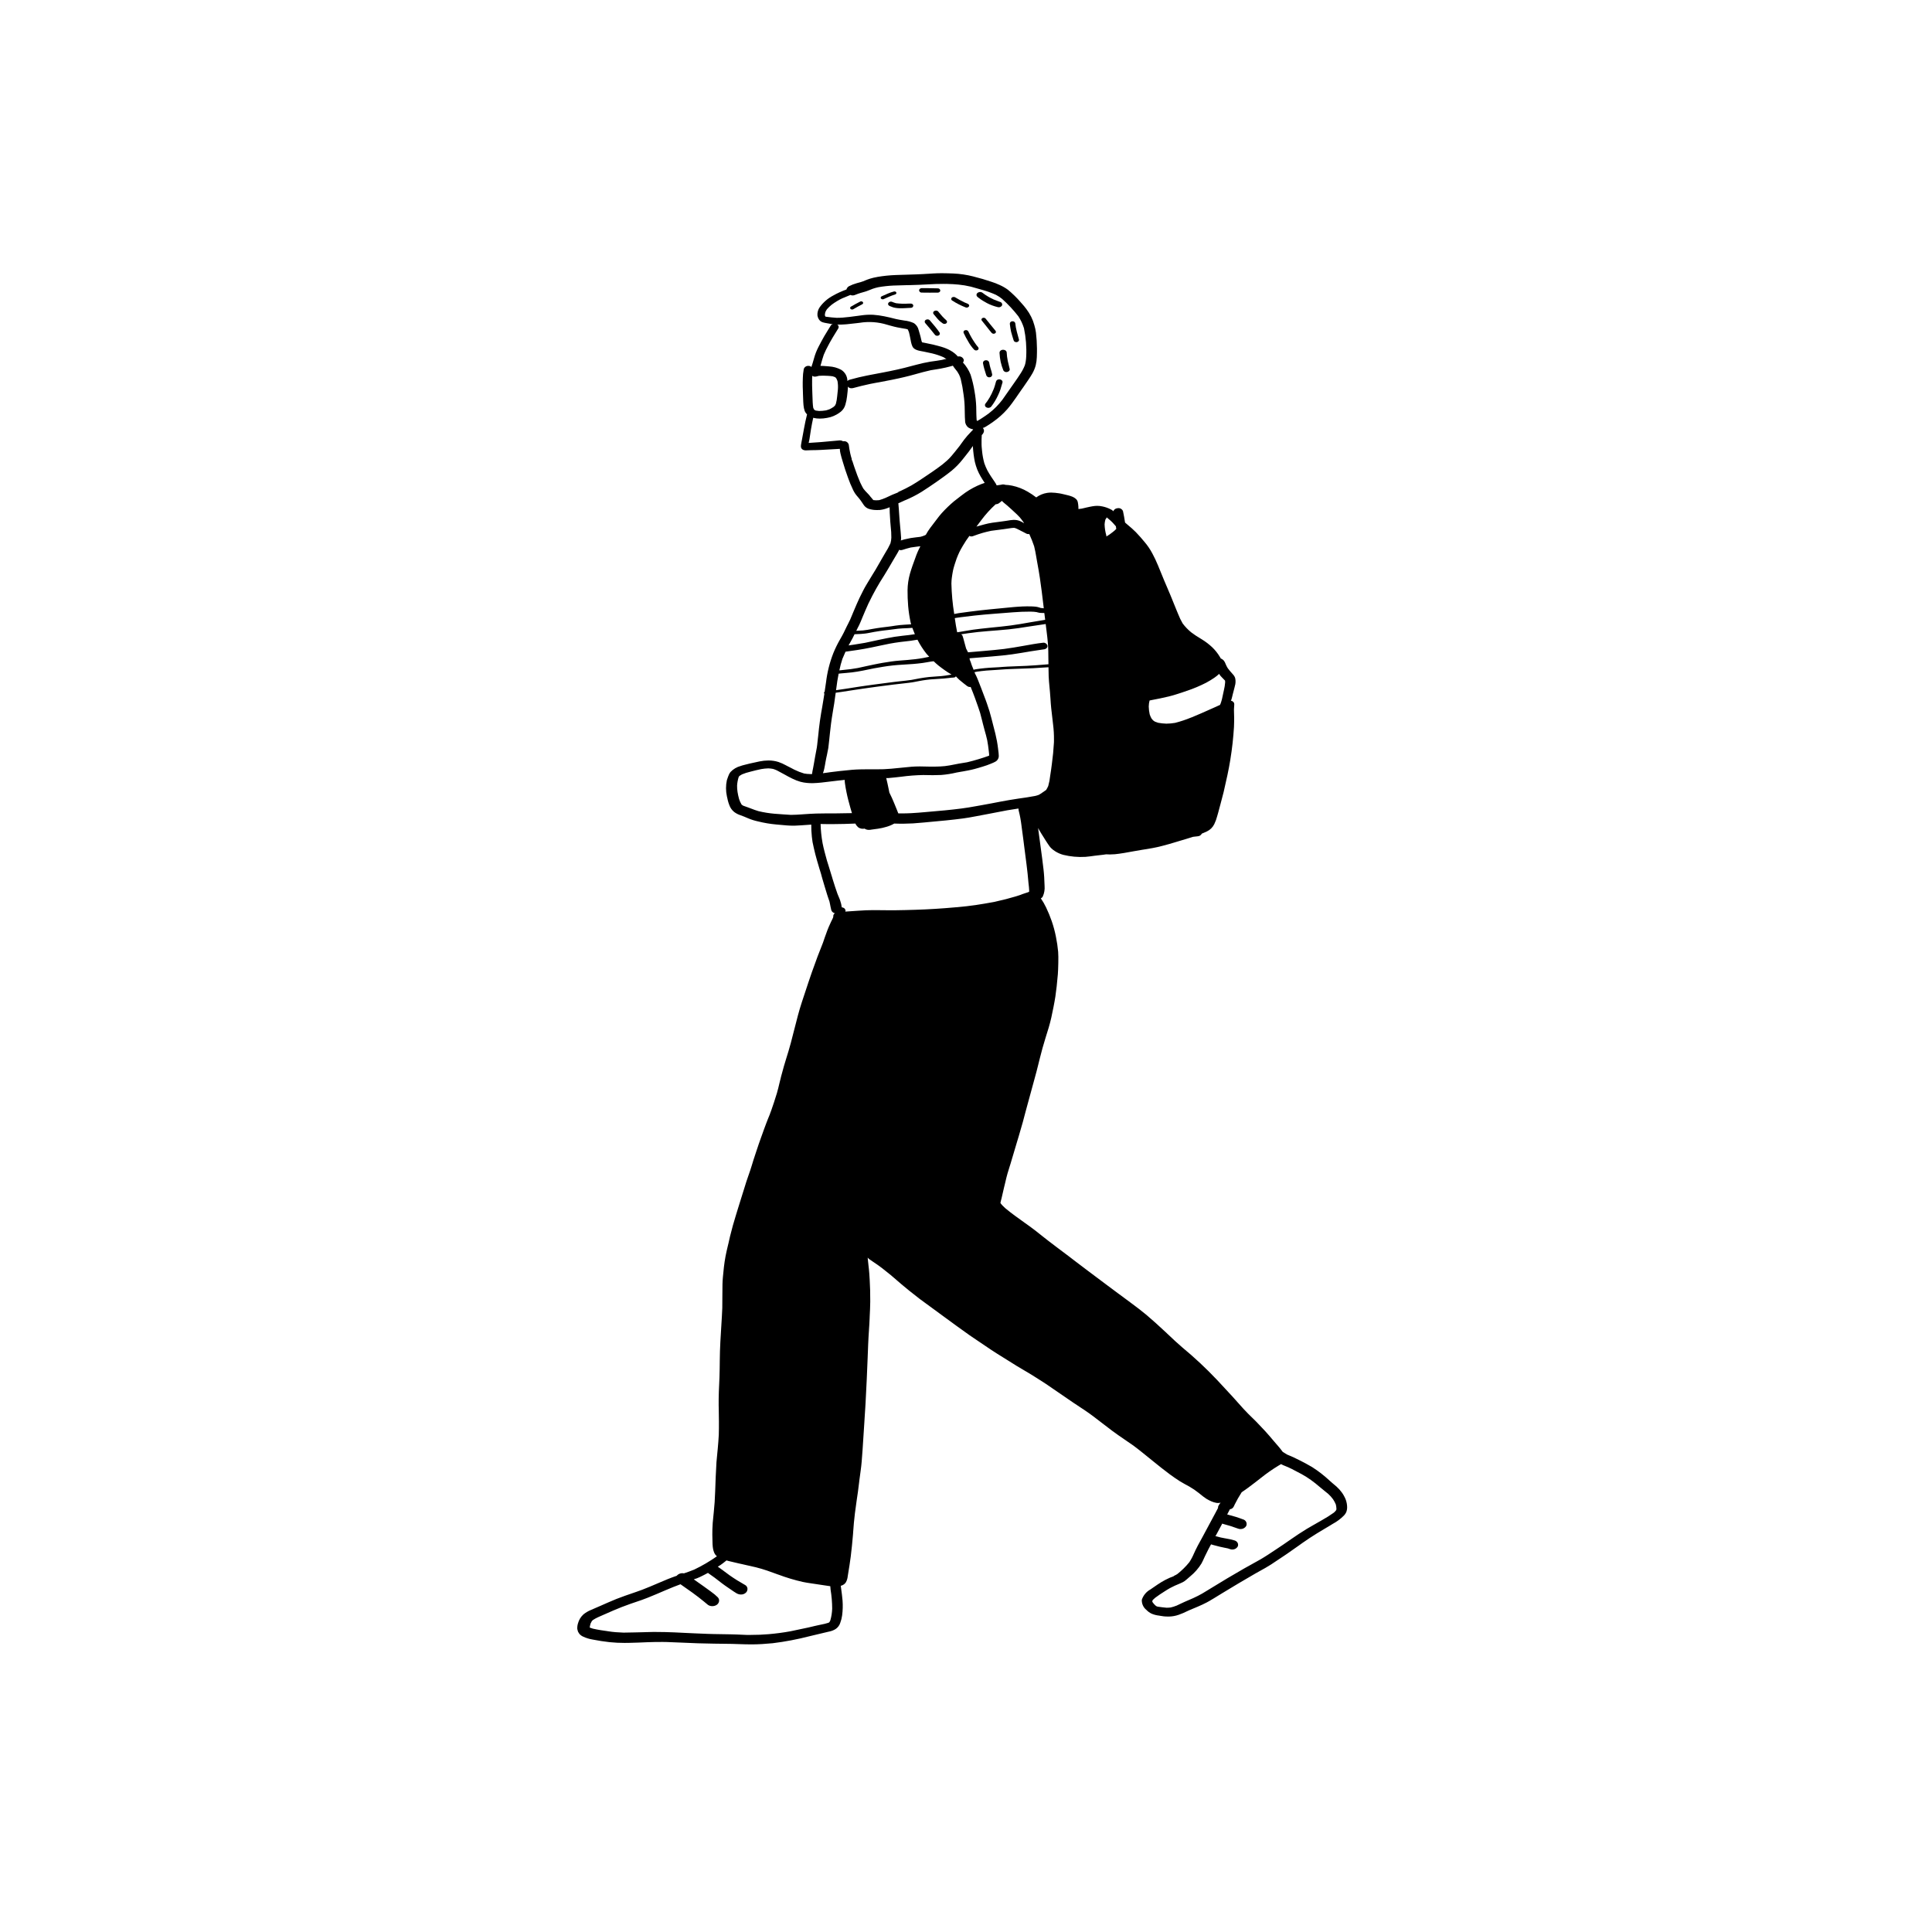 <?xml version="1.0" encoding="UTF-8"?>
<!-- Uploaded to: ICON Repo, www.iconrepo.com, Generator: ICON Repo Mixer Tools -->
<svg fill="#000000" width="800px" height="800px" version="1.1" viewBox="144 144 512 512" xmlns="http://www.w3.org/2000/svg">
 <g>
  <path d="m297.19 576.43c0.094 0.188 0.203 0.367 0.328 0.531 0.277 0.332 0.629 0.594 1.031 0.766 0.781 0.363 1.613 0.621 2.469 0.762l0.336 0.062c1.23 0.246 2.613 0.457 4.227 0.645v-0.004c1.305 0.137 2.621 0.199 3.934 0.195 0.379 0 0.758-0.004 1.141-0.012 1.68-0.031 3.348-0.102 5.016-0.176 1.234-0.047 2.461-0.062 3.688-0.062l1.039 0.004c1.367 0.047 2.738 0.105 4.109 0.164 1.488 0.07 2.973 0.129 4.461 0.184 2.856 0.09 5.777 0.121 8.602 0.152l0.578 0.012 1.102 0.035 0.391 0.012 0.383 0.012c0.992 0.035 1.984 0.066 2.981 0.066h0.441c1.574-0.012 3.305-0.109 5.285-0.305l-0.004 0.004c3.328-0.41 6.625-1.039 9.871-1.875l0.414-0.102 1.992-0.473 0.738-0.176 1.719-0.41c0.148-0.027 0.305-0.062 0.457-0.102h0.004c0.535-0.125 1.047-0.336 1.516-0.625 0.598-0.398 1.043-0.992 1.25-1.68 0.234-0.625 0.398-1.273 0.484-1.934 0.172-1.305 0.211-2.625 0.113-3.938-0.09-1.082-0.234-2.152-0.383-3.223l-0.09-0.699c0.203-0.027 0.395-0.098 0.566-0.207 0.336-0.164 0.617-0.426 0.809-0.746 0.25-0.465 0.406-0.973 0.461-1.496l0.105-0.668c0.254-1.539 0.508-3.082 0.703-4.633 0.234-1.922 0.43-3.812 0.578-5.629l0.047-0.594 0.012-0.223c0.117-1.625 0.254-3.359 0.473-5.031 0.137-1.152 0.305-2.312 0.473-3.469l0.316-2.152c0.117-0.855 0.219-1.707 0.324-2.566l0.059-0.516c0.109-0.875 0.219-1.746 0.352-2.613 0.227-1.574 0.336-3.184 0.434-4.598l0.07-0.93c0.168-2.363 0.312-4.731 0.461-7.102l0.086-1.402 0.086-1.332 0.086-1.328 0.07-1.176c0.246-4.301 0.414-8.508 0.559-12.105l0.012-0.367 0.066-1.633 0.051-1.367c0.027-0.602 0.055-1.188 0.086-1.77l0.051-0.863 0.078-1.18 0.012-0.258 0.098-1.523 0.07-1.461 0.012-0.387c0.07-1.344 0.137-2.688 0.148-4.031 0.008-2.078-0.039-3.934-0.145-5.668l-0.031-0.508c-0.047-0.781-0.09-1.555-0.176-2.336l-0.125-1.105c-0.066-0.547-0.125-1.09-0.176-1.641l0.008-0.008c-0.02-0.113-0.031-0.227-0.035-0.344 0.191 0.242 0.422 0.445 0.688 0.598l0.738 0.508 0.332 0.223c0.785 0.531 1.465 1 2.098 1.496 0.773 0.594 1.52 1.203 2.273 1.816l0.832 0.711c1.277 1.109 2.641 2.285 4.023 3.394 0.941 0.754 1.891 1.496 2.848 2.238 0.57 0.438 1.164 0.863 1.754 1.285l0.891 0.652 2.414 1.77 0.547 0.402 0.461 0.336 0.414 0.305c2.203 1.617 4.461 3.269 6.719 4.863 0.641 0.453 1.297 0.891 1.953 1.324l0.902 0.605 1.129 0.766 1.602 1.082c1.059 0.707 2.144 1.383 3.234 2.055l0.207 0.133c0.719 0.441 1.434 0.887 2.137 1.332 0.93 0.594 1.863 1.172 2.844 1.73l0.617 0.367 0.277 0.164c0.566 0.328 1.121 0.66 1.668 1 1.594 0.996 3.578 2.238 5.445 3.559 1.777 1.242 3.574 2.473 5.387 3.691l1.176 0.781c1.477 0.965 2.91 1.918 4.231 2.918 0.805 0.605 1.605 1.219 2.394 1.836l0.527 0.402c0.676 0.523 1.355 1.043 2.039 1.559 1.086 0.812 2.215 1.582 3.344 2.352 0.703 0.473 1.402 0.953 2.09 1.438 0.738 0.523 1.441 1.082 2.141 1.637l0.371 0.297c0.66 0.523 1.312 1.047 1.953 1.574l0.488 0.395 0.184 0.148 0.344 0.281c1.426 1.152 2.891 2.336 4.394 3.441 0.805 0.59 1.668 1.188 2.641 1.812 0.441 0.273 0.898 0.527 1.352 0.781l0.266 0.141c0.297 0.156 0.598 0.32 0.895 0.488l0.004 0.004c0.871 0.5 1.707 1.07 2.492 1.699l0.449 0.359h-0.004c0.5 0.422 1.027 0.816 1.574 1.176 0.445 0.27 0.906 0.504 1.383 0.707 0.184 0.086 0.375 0.152 0.57 0.203 0.34 0.09 0.508 0.133 0.676 0.164 0.133 0.023 0.266 0.035 0.398 0.035 0.246-0.004 0.488-0.031 0.727-0.086-0.18 0.188-0.328 0.398-0.449 0.625l-0.117 0.195c-0.109 0.172-0.152 0.379-0.117 0.578l-0.652 1.238-0.883 1.645c-0.871 1.633-1.746 3.266-2.629 4.898l-0.52 0.949c-0.453 0.824-0.91 1.645-1.305 2.488l-0.336 0.734-0.004-0.008c-0.348 0.848-0.777 1.664-1.277 2.43-0.93 1.145-1.98 2.184-3.133 3.102-0.242 0.168-0.5 0.316-0.77 0.434l-0.324 0.141 0.254-0.027v0.004c-0.82 0.277-1.613 0.621-2.379 1.027-0.707 0.371-1.391 0.781-2.051 1.23-0.645 0.422-1.281 0.855-1.895 1.301-1.09 0.594-1.91 1.578-2.297 2.754-0.047 1.043 0.41 2.043 1.227 2.691 0.387 0.406 0.844 0.738 1.352 0.98 0.637 0.273 1.316 0.449 2.008 0.52l0.383 0.066c0.324 0.055 0.586 0.094 0.863 0.129h0.004c0.367 0.035 0.738 0.055 1.109 0.051h0.328c0.855-0.023 1.707-0.184 2.516-0.469 0.766-0.273 1.516-0.59 2.242-0.953l0.562-0.262c0.707-0.301 1.422-0.602 2.137-0.895 0.883-0.359 1.738-0.785 2.473-1.156 0.23-0.113 0.449-0.242 0.672-0.371l0.484-0.289c0.273-0.156 0.551-0.32 0.816-0.484l0.293-0.18 0.875-0.539c0.355-0.223 0.719-0.441 1.082-0.66 2.699-1.641 5.617-3.394 8.641-5.129l1.355-0.758c0.832-0.457 1.863-1.027 2.812-1.641 1.168-0.758 2.324-1.539 3.481-2.32l0.758-0.512c0.98-0.664 1.941-1.348 2.902-2.035l0.305-0.215 0.844-0.605c1.297-0.93 2.695-1.82 3.894-2.57 0.629-0.395 1.273-0.773 1.914-1.152 0.551-0.32 1.098-0.645 1.637-0.977l0.625-0.387h0.004c1.109-0.59 2.117-1.348 2.996-2.242 0.234-0.246 0.426-0.527 0.57-0.836 0.168-0.422 0.25-0.871 0.246-1.32-0.004-0.664-0.121-1.324-0.34-1.949-0.105-0.305-0.238-0.598-0.395-0.879-0.191-0.387-0.418-0.758-0.676-1.102-0.414-0.566-0.883-1.09-1.406-1.559-0.254-0.223-0.512-0.438-0.773-0.652l-0.254-0.215-0.832-0.727 0.004-0.004c-1.426-1.324-2.965-2.519-4.606-3.566-1.004-0.598-2.102-1.172-3.07-1.676-0.719-0.371-1.305-0.656-1.902-0.93-0.195-0.094-0.398-0.18-0.598-0.266l-0.285-0.117c-0.254-0.102-0.508-0.207-0.754-0.316-0.238-0.133-0.465-0.27-0.691-0.422l-0.246-0.156-0.258-0.168-0.105-0.133-0.09-0.121c-0.254-0.344-0.508-0.68-0.793-1.008l-1.316-1.527-0.129-0.152c-0.727-0.863-1.461-1.73-2.238-2.574-0.734-0.797-1.48-1.586-2.238-2.367l-0.895-0.887-0.449-0.441-0.863-0.844c-0.883-0.883-1.723-1.824-2.512-2.715-0.539-0.617-1.078-1.227-1.637-1.828-1.395-1.492-2.781-2.988-4.156-4.484l-0.008-0.004c-2.883-3.047-5.949-5.914-9.18-8.582-1.297-1.109-2.504-2.242-3.727-3.406l-0.137-0.125-0.586-0.555c-1.754-1.645-3.41-3.129-5.062-4.539-1.195-1.008-2.5-1.98-3.648-2.84l-0.215-0.156-0.215-0.164-1.137-0.844-2.305-1.703-0.59-0.438c-0.766-0.562-1.527-1.129-2.277-1.695l-1.836-1.375-1.238-0.93-2.051-1.535c-1.066-0.789-2.117-1.59-3.16-2.394l-0.648-0.496-1.285-0.984-2.109-1.586-0.527-0.395-0.449-0.336c-0.781-0.586-1.551-1.172-2.316-1.766-0.484-0.367-0.961-0.746-1.438-1.125l-0.289-0.23-0.324-0.258-0.176-0.141c-0.906-0.719-1.812-1.434-2.746-2.102l-1.266-0.902c-1.727-1.23-3.508-2.5-5.121-3.84-0.219-0.207-0.434-0.41-0.641-0.617h-0.004c-0.207-0.203-0.398-0.418-0.57-0.652l-0.098-0.156c0.043-0.238 0.094-0.441 0.145-0.637l0.129-0.473 0.312-1.352 0.375-1.625 0.254-1.039 0.078-0.328c0.176-0.785 0.363-1.566 0.586-2.344l0.312-1.008 0.238-0.785 0.246-0.781c0.566-1.859 1.121-3.723 1.66-5.582l0.5-1.66c0.375-1.258 0.746-2.516 1.09-3.769l0.715-2.699 0.332-1.223 0.152-0.559c0.637-2.363 1.27-4.711 1.926-7.051 0.355-1.254 0.676-2.508 0.988-3.769l0.109-0.453 0.316-1.258c0.422-1.719 0.926-3.527 1.5-5.375 0.629-1.941 1.129-3.598 1.527-5.359l0.07-0.34c0.32-1.5 0.715-3.367 1-5.199 0.254-1.707 0.469-3.648 0.66-5.941 0.066-0.871 0.09-1.75 0.109-2.621l0.012-0.5c0.027-1.066 0.012-1.945-0.039-2.769l0.004 0.004c-0.125-1.348-0.32-2.688-0.59-4.012-0.273-1.402-0.645-2.789-1.109-4.141-0.43-1.242-0.93-2.461-1.5-3.648-0.402-0.844-0.867-1.652-1.398-2.426 0.238-0.094 0.426-0.277 0.527-0.508 0.387-0.867 0.547-1.816 0.469-2.762-0.027-0.781-0.066-1.566-0.105-2.348-0.078-1.375-0.258-2.769-0.434-4.113l-0.094-0.789-0.02-0.148c-0.344-2.656-0.703-5.312-1.07-7.969l0.262 0.48c0.363 0.652 0.773 1.281 1.176 1.918 0.406 0.656 0.812 1.316 1.254 1.961l0.004-0.004c0.203 0.332 0.438 0.641 0.703 0.926 0.336 0.332 0.707 0.629 1.109 0.875 0.668 0.426 1.395 0.75 2.156 0.957 1.922 0.473 3.906 0.652 5.879 0.535 0.832-0.051 1.66-0.199 2.492-0.301 0.727-0.09 1.461-0.168 2.195-0.254 0.273-0.031 0.543-0.078 0.816-0.117 0.324 0.016 0.648 0.035 0.973 0.035 0.441 0 0.883-0.02 1.32-0.059 0.703-0.07 1.449-0.168 2.441-0.332l2.453-0.438 2.453-0.422 0.215-0.031 0.363-0.059c0.672-0.113 1.352-0.223 2.019-0.34 0.84-0.148 1.742-0.352 2.762-0.621 1.199-0.301 2.371-0.652 3.551-1.012l1.258-0.379 0.785-0.227c0.805-0.234 1.633-0.484 2.457-0.758 0.406-0.043 0.809-0.109 1.223-0.137v-0.004c0.457-0.02 0.867-0.285 1.07-0.695 0.516-0.207 0.977-0.402 1.348-0.586 0.859-0.406 1.551-1.094 1.961-1.945 0.328-0.684 0.586-1.395 0.773-2.125 0.203-0.66 0.375-1.328 0.547-1.992l0.352-1.301c0.285-1.027 0.551-2.047 0.805-3.082 0.715-3.106 1.348-5.902 1.793-8.688l-0.004-0.004c0.461-2.824 0.777-5.672 0.949-8.531 0.031-0.844 0.059-1.684 0.047-2.531l-0.012-0.422-0.012-0.438c-0.02-0.367-0.031-0.738-0.027-1.105l0.008-0.344c0.02-0.367 0.039-0.715 0.07-1.07l-0.004 0.004c0.035-0.27-0.047-0.535-0.23-0.738-0.18-0.176-0.406-0.301-0.656-0.352 0.098-0.172 0.172-0.355 0.211-0.547l0.105-0.391 0.156-0.66c0.141-0.512 0.27-1.023 0.402-1.543l0.105-0.406 0.066-0.281h-0.004c0.215-0.668 0.25-1.383 0.109-2.07-0.102-0.375-0.293-0.719-0.559-1l-0.266-0.305c-0.406-0.441-0.789-0.898-1.148-1.379-0.18-0.289-0.34-0.59-0.48-0.902-0.078-0.168-0.148-0.344-0.215-0.512-0.078-0.18-0.176-0.352-0.293-0.512-0.09-0.133-0.203-0.25-0.332-0.348-0.16-0.141-0.344-0.246-0.547-0.312l-0.066-0.148-0.148-0.25h-0.004c-0.57-0.961-1.27-1.836-2.078-2.609-0.816-0.758-1.703-1.438-2.652-2.023l-0.453-0.281c-0.844-0.492-1.66-1.035-2.438-1.625-0.844-0.691-1.598-1.477-2.25-2.344-0.469-0.801-0.871-1.637-1.203-2.5l-0.387-0.93c-0.336-0.801-0.664-1.605-0.98-2.41l-0.324-0.805-0.332-0.809c-0.277-0.676-0.566-1.348-0.855-2.019-0.281-0.645-0.559-1.285-0.824-1.93-0.559-1.355-1.109-2.703-1.664-4.059v0.004c-0.434-1.055-0.922-2.086-1.465-3.09-0.57-1.082-1.258-2.098-2.047-3.027-0.672-0.828-1.465-1.723-2.356-2.656h-0.004c-0.66-0.656-1.352-1.281-2.078-1.867l-0.617-0.527-0.137-0.137c-0.141-0.984-0.328-1.996-0.543-3.004h0.004c-0.211-0.52-0.734-0.844-1.293-0.801-0.117 0-0.23 0.02-0.34 0.055-0.312 0.055-0.594 0.234-0.781 0.496-0.066 0.078-0.113 0.176-0.137 0.277-0.215-0.242-0.484-0.426-0.785-0.543-0.684-0.344-1.406-0.594-2.156-0.742-0.445-0.098-0.902-0.148-1.359-0.148-0.203 0-0.41 0.008-0.613 0.031-0.465 0.055-0.93 0.129-1.391 0.23-0.277 0.051-0.555 0.117-0.832 0.18-0.582 0.145-0.914 0.223-1.25 0.297-0.375 0.051-0.621 0.082-0.875 0.105l-0.016-0.688v-0.004c-0.023-0.383-0.078-0.766-0.156-1.145-0.074-0.328-0.25-0.625-0.504-0.852-0.258-0.23-0.551-0.418-0.875-0.555-0.348-0.145-0.711-0.262-1.078-0.359-0.391-0.105-0.754-0.191-1.113-0.27l-0.246-0.055c-0.438-0.105-0.793-0.188-1.164-0.242l0.004 0.004c-0.684-0.113-1.375-0.176-2.07-0.191-0.359 0-0.715 0.027-1.07 0.078-1.051 0.164-2.043 0.574-2.898 1.203-0.715-0.555-1.469-1.062-2.25-1.516-1.281-0.75-2.676-1.293-4.129-1.598-0.59-0.125-1.191-0.199-1.793-0.219-0.195-0.074-0.402-0.109-0.613-0.109-0.184 0-0.363 0.031-0.539 0.09l-0.465 0.062-0.688 0.102c-0.133-0.305-0.297-0.594-0.488-0.863-0.316-0.492-0.648-0.977-0.988-1.461-0.363-0.547-0.688-1.094-1-1.652l0.004-0.004c-0.312-0.609-0.578-1.242-0.805-1.887-0.301-1.09-0.504-2.203-0.609-3.324l-0.051-0.547-0.047-0.492c-0.02-0.215-0.027-0.426-0.027-0.641v-0.258c-0.012-0.32-0.008-0.637 0-0.953l0.008-0.238 0.012-0.242 0.02-0.41c0.008-0.125 0.012-0.242 0.012-0.363l0.145-0.148 0.004-0.004c0.223-0.234 0.371-0.527 0.434-0.844 0.039-0.324-0.07-0.648-0.297-0.883 0.27-0.074 0.527-0.188 0.762-0.336 0.645-0.383 1.266-0.793 1.957-1.285v-0.004c1.391-0.969 2.66-2.102 3.781-3.375 0.883-1.023 1.668-2.141 2.356-3.121l0.203-0.297 0.254-0.375 1-1.438 0.215-0.301 0.188-0.262c0.445-0.641 0.887-1.277 1.312-1.918 0.41-0.602 0.805-1.207 1.156-1.828l-0.004-0.004c0.371-0.66 0.656-1.367 0.844-2.102 0.164-0.691 0.262-1.398 0.285-2.109 0.039-0.766 0.039-1.535 0.039-2.301v0.004c-0.012-1.418-0.102-2.828-0.27-4.234-0.09-0.668-0.234-1.328-0.43-1.973-0.199-0.758-0.477-1.488-0.824-2.184-0.363-0.734-0.793-1.43-1.289-2.078-0.375-0.523-0.812-1.02-1.207-1.465l-0.312-0.348v-0.004c-1.027-1.191-2.156-2.293-3.371-3.297-0.68-0.496-1.414-0.922-2.188-1.262-0.727-0.34-1.473-0.629-2.238-0.867-1.449-0.496-2.984-0.945-4.695-1.375l0.004-0.004c-1.766-0.453-3.574-0.723-5.394-0.797-0.969-0.035-1.934-0.07-2.902-0.074h-0.285c-0.715 0-1.434 0.031-2.156 0.07-0.391 0.02-0.777 0.047-1.168 0.074l-0.684 0.035-0.668 0.043c-0.582 0.043-1.172 0.062-1.754 0.082l-0.742 0.023c-0.746 0.031-1.484 0.055-2.234 0.074l-0.719 0.02-0.648 0.02-0.637 0.02-0.66 0.023h-0.008c-1.59 0.062-3.176 0.223-4.746 0.488l-0.195 0.043c-0.605 0.102-1.203 0.242-1.789 0.422-0.461 0.137-0.895 0.312-1.34 0.492l-0.551 0.227v-0.004c-0.445 0.164-0.902 0.301-1.367 0.41l-0.285 0.078v0.004c-0.715 0.199-1.41 0.469-2.074 0.805-0.223 0.125-0.406 0.309-0.531 0.527-0.059 0.109-0.105 0.223-0.137 0.34-1.223 0.438-2.406 0.977-3.539 1.617-1.402 0.738-2.613 1.793-3.543 3.078-0.438 0.629-0.648 1.391-0.605 2.156 0.039 0.281 0.125 0.551 0.25 0.805 0.141 0.305 0.355 0.57 0.625 0.773 0.312 0.203 0.664 0.336 1.035 0.391l0.688 0.129 0.434 0.074 0.312 0.059 0.312 0.062c0.188 0.031 0.355 0.051 0.52 0.066l-0.055-0.004c-0.25 0.008-0.477 0.148-0.594 0.371-0.219 0.359-0.441 0.715-0.668 1.074-0.363 0.578-0.727 1.164-1.066 1.754-0.531 0.938-1.043 1.887-1.531 2.84v0.004c-0.492 0.957-0.887 1.969-1.168 3.012l-0.168 0.586-0.059 0.195-0.168 0.578c-0.09 0.316-0.199 0.633-0.312 0.949-0.059-0.156-0.281-0.27-0.586-0.316-0.059-0.004-0.125-0.012-0.184-0.012-0.559-0.031-1.07 0.316-1.238 0.848-0.07 0.434-0.137 0.863-0.184 1.297-0.039 0.352-0.051 0.711-0.059 1.07-0.027 0.781-0.047 1.566-0.027 2.356l0.031 0.781c0.012 0.395 0.027 0.789 0.031 1.18 0.02 0.691 0.039 1.371 0.078 2.047 0.02 0.301 0.043 0.598 0.066 0.898h0.004c0.043 0.496 0.145 0.984 0.305 1.457 0.086 0.234 0.215 0.449 0.379 0.637 0.074 0.105 0.156 0.203 0.246 0.297-0.305 1.203-0.578 2.492-0.82 3.82l-0.203 1.113-0.207 1.113-0.09 0.496-0.098 0.5-0.039 0.227-0.047 0.23-0.031 0.199c-0.062 0.277-0.094 0.562-0.09 0.848 0.027 0.406 0.297 0.75 0.684 0.875 0.191 0.074 0.395 0.109 0.598 0.105l0.215-0.004c0.402-0.027 0.805-0.047 1.207-0.047 0.816 0 1.645-0.027 2.461-0.062 1.723-0.086 3.441-0.184 5.156-0.289 0.004 0.414 0.059 0.828 0.164 1.23 0.156 0.691 0.359 1.371 0.566 2.051 0.48 1.629 0.902 2.918 1.324 4.055l0.188 0.523c0.164 0.457 0.332 0.91 0.52 1.359 0.238 0.578 0.5 1.156 0.773 1.723 0.305 0.629 0.699 1.211 1.168 1.727 0.305 0.344 0.598 0.715 0.863 1.078l0.117 0.172c0.195 0.305 0.391 0.602 0.605 0.891v0.004c0.309 0.48 0.762 0.848 1.293 1.055 0.742 0.246 1.523 0.363 2.309 0.344 0.246 0 0.496-0.012 0.727-0.02h0.004c0.684-0.078 1.355-0.242 1.996-0.496 0.195-0.07 0.383-0.141 0.574-0.223-0.012 0.973 0.047 1.855 0.105 2.731l0.07 1.117c0.031 0.418 0.07 0.84 0.109 1.254 0.117 0.977 0.176 1.965 0.168 2.949-0.016 0.516-0.094 1.031-0.238 1.527-0.406 0.883-0.875 1.738-1.398 2.562l-0.395 0.676c-0.234 0.391-0.461 0.785-0.68 1.176l-0.273 0.48c-0.391 0.691-0.781 1.375-1.188 2.062-0.293 0.48-0.582 0.953-0.883 1.434-0.441 0.711-0.883 1.43-1.305 2.156l-0.215 0.363-0.125 0.207c-0.254 0.438-0.508 0.875-0.734 1.328-0.332 0.648-0.656 1.297-0.973 1.945-0.234 0.48-0.449 0.965-0.656 1.449l-0.246 0.562c-0.277 0.629-0.547 1.254-0.805 1.887l-0.203 0.496c-0.215 0.531-0.395 0.977-0.59 1.406l-0.336 0.68-0.137 0.285-0.16 0.32-0.207 0.398c-0.148 0.297-0.293 0.59-0.43 0.887l-0.105 0.211c-0.105 0.227-0.215 0.453-0.324 0.676-0.312 0.617-0.641 1.219-0.992 1.812-0.668 1.16-1.258 2.367-1.766 3.609-0.977 2.496-1.633 5.109-1.945 7.773-0.137 0.793-0.234 1.48-0.324 2.172l-0.047 0.344-0.062 0.023h-0.004c-0.07 0.062-0.113 0.152-0.109 0.25 0.016 0.07 0.055 0.141 0.113 0.188l-0.027 0.184c-0.051 0.363-0.102 0.723-0.172 1.09-0.117 0.789-0.254 1.574-0.391 2.367l-0.27 1.523c-0.234 1.359-0.414 2.727-0.578 4.098l-0.148 1.438c-0.086 0.812-0.168 1.617-0.273 2.43l-0.02 0.176-0.012 0.156v-0.004c-0.055 0.539-0.141 1.078-0.254 1.605-0.109 0.559-0.215 1.117-0.316 1.684-0.137 0.711-0.238 1.312-0.332 1.914-0.051 0.352-0.125 0.707-0.195 1.059-0.059 0.262-0.109 0.531-0.164 0.801-0.047 0.266-0.086 0.531-0.125 0.801-0.113-0.008-0.301-0.008-0.477-0.008h0.004c-0.543-0.004-1.086-0.055-1.621-0.152-0.883-0.262-1.742-0.598-2.57-1.004l-0.934-0.488-0.949-0.484-0.363-0.191c-0.633-0.352-1.293-0.645-1.977-0.883-0.863-0.273-1.766-0.406-2.676-0.398-0.777 0.004-1.555 0.086-2.32 0.242-0.883 0.176-1.754 0.367-2.629 0.574-0.402 0.094-0.805 0.195-1.203 0.301l-0.238 0.059c-0.324 0.074-0.648 0.172-0.961 0.285-1.027 0.27-1.957 0.82-2.684 1.59-0.289 0.379-0.508 0.805-0.652 1.258-0.121 0.301-0.227 0.605-0.316 0.918-0.301 1.41-0.297 2.867 0.012 4.273 0.035 0.168 0.074 0.324 0.113 0.484l0.113 0.523c0.105 0.441 0.242 0.875 0.41 1.301 0.25 0.719 0.695 1.352 1.285 1.832 0.496 0.375 1.051 0.664 1.641 0.855 0.688 0.238 1.336 0.512 1.992 0.797h-0.004c0.887 0.379 1.809 0.668 2.75 0.867 1.562 0.387 3.152 0.656 4.754 0.801l1.059 0.094 0.184 0.016c1 0.098 2.144 0.207 3.223 0.207 0.188 0 0.367-0.004 0.555-0.008 1.051-0.039 2.031-0.113 3.008-0.184l1.273-0.09v-0.004c-0.012 1.055 0.039 2.109 0.152 3.16l0.02 0.184 0.027 0.191 0.027 0.234c0.035 0.289 0.07 0.57 0.113 0.844 0.105 0.516 0.215 1.035 0.332 1.555 0.273 1.191 0.539 2.273 0.855 3.348 0.215 0.781 0.449 1.555 0.688 2.336l0.047 0.145 0.227 0.727 0.145 0.488 0.137 0.516-0.004 0.004c0.008 0.059 0.023 0.117 0.055 0.168l0.082 0.309c0.223 0.773 0.453 1.551 0.688 2.324 0.207 0.695 0.414 1.391 0.637 2.086 0.078 0.254 0.164 0.512 0.254 0.77l0.09 0.258 0.254 0.742 0.176 0.836 0.086 0.449c0.07 0.359 0.113 0.59 0.184 0.824l-0.004 0.004c0.059 0.324 0.246 0.609 0.52 0.793 0.148 0.098 0.312 0.168 0.484 0.207-0.301 0.16-0.473 0.488-0.434 0.828l-0.031 0.203-0.059 0.184c-0.043 0.105-0.094 0.211-0.148 0.312l-0.148 0.312-0.176 0.348-0.078 0.176-0.168 0.367c-0.285 0.605-0.551 1.219-0.785 1.84-0.23 0.594-0.441 1.195-0.648 1.789l-0.488 1.426c-0.332 0.875-0.668 1.75-1.023 2.617-0.266 0.641-0.5 1.289-0.734 1.938l-0.246 0.68c-0.656 1.734-1.254 3.484-1.844 5.234-0.605 1.766-1.191 3.535-1.758 5.312-0.758 2.305-1.379 4.766-1.875 6.742l-0.117 0.449c-0.305 1.223-0.609 2.441-0.941 3.656-0.383 1.43-0.812 2.84-1.258 4.254-0.402 1.25-0.746 2.516-1.086 3.781l-0.219 0.801-0.125 0.523-0.16 0.637-0.145 0.578c-0.207 0.887-0.414 1.762-0.668 2.637l-0.047 0.148-0.09 0.289c-0.43 1.379-0.852 2.731-1.324 4.035l-0.09 0.242-0.066 0.18-0.117 0.312-0.066 0.141-0.027 0.148c-0.176 0.414-0.375 0.922-0.582 1.43l-0.402 1.035c-0.234 0.578-0.441 1.16-0.648 1.738l-0.344 0.969-0.402 1.113c-0.207 0.562-0.414 1.133-0.605 1.703l-0.316 0.953-0.324 0.961-0.312 0.949c-0.324 0.949-0.625 1.902-0.91 2.863-0.246 0.832-0.531 1.656-0.816 2.473l-0.098 0.277c-0.383 1.059-0.715 2.129-1.039 3.191l-0.375 1.195-0.316 1.008c-0.336 1.027-0.648 2.055-0.961 3.09l-0.395 1.285-0.258 0.844c-0.516 1.641-1.004 3.398-1.492 5.375l-0.305 1.332-0.09 0.406-0.219 0.91c-0.227 0.906-0.422 1.812-0.598 2.719-0.355 1.863-0.543 3.82-0.695 5.508-0.125 1.309-0.125 2.543-0.125 3.738l-0.008 0.633c0 1.266-0.008 2.531-0.027 3.797-0.059 1.551-0.156 3.106-0.254 4.66-0.098 1.461-0.188 2.867-0.254 4.273-0.086 1.664-0.145 3.324-0.156 4.996-0.012 1.438-0.031 2.887-0.078 4.332l-0.008 0.211c-0.125 2.531-0.234 5-0.207 7.394l0.012 0.406 0.008 0.312c0.039 2.231 0.082 4.672 0.012 7.004-0.066 1.223-0.16 2.441-0.273 3.656l-0.109 1.113c-0.09 0.828-0.176 1.656-0.234 2.484-0.164 2.637-0.262 5.356-0.344 7.758-0.062 1.996-0.184 3.769-0.363 5.422-0.105 0.965-0.207 1.93-0.285 2.898-0.094 1.191-0.105 2.309-0.105 3.148 0 0.738 0.023 1.473 0.051 2.215l0.012 0.391 0.004-0.004c0.016 0.398 0.059 0.793 0.133 1.188 0.055 0.281 0.137 0.559 0.238 0.828 0.156 0.434 0.422 0.816 0.777 1.105-1.902 1.344-3.914 2.523-6.016 3.527-0.918 0.383-1.895 0.723-2.723 1-0.121-0.035-0.25-0.051-0.375-0.047-0.516-0.012-1.012 0.18-1.391 0.527l-0.125 0.152c-1.625 0.551-3.172 1.199-4.602 1.82l-0.598 0.254c-1.305 0.559-2.609 1.117-3.953 1.629-1.023 0.383-2.07 0.742-3.113 1.098l-1.508 0.523c-1.477 0.516-2.945 1.098-4.363 1.73l-0.766 0.336c-0.492 0.223-0.98 0.438-1.48 0.652l-0.453 0.191c-0.664 0.277-1.312 0.559-1.953 0.855l-0.004-0.008c-0.695 0.293-1.348 0.68-1.938 1.152-0.699 0.633-1.203 1.453-1.449 2.363-0.148 0.469-0.215 0.961-0.195 1.453l0.039 0.219zm170.9-28.59c1.348 0.348 2.676 0.766 3.977 1.25 0.215 0.086 0.441 0.129 0.668 0.129 0.609 0.023 1.184-0.277 1.508-0.793 0.168-0.34 0.172-0.738 0.012-1.078-0.156-0.344-0.465-0.598-0.828-0.691-1.301-0.496-2.633-0.91-3.984-1.25l-0.227-0.059c0.168-0.348 0.375-0.73 0.582-1.113l0.156-0.289h0.031c0.168-0.004 0.332-0.059 0.469-0.148 0.184-0.109 0.332-0.262 0.441-0.441 0.062-0.109 0.121-0.219 0.172-0.332l0.133-0.297c0.555-1.121 1.176-2.211 1.855-3.262 0.242-0.16 0.492-0.336 0.742-0.512l0.242-0.168 0.273-0.195 0.285-0.207 0.195-0.137c0.645-0.465 1.266-0.945 1.887-1.43l0.504-0.391 0.207-0.164 0.395-0.305 0.395-0.312v0.004c1.461-1.172 2.996-2.246 4.594-3.215 0.316-0.18 0.52-0.301 0.723-0.426l0.535 0.273 0.527 0.215c0.277 0.109 0.566 0.227 0.836 0.348l0.355 0.168 0.57 0.27c0.895 0.453 1.773 0.918 2.648 1.391 0.836 0.461 1.645 0.969 2.418 1.523 0.844 0.59 1.633 1.246 2.356 1.863l1.309 1.074 0.324 0.262 0.617 0.5 0.004 0.004c0.48 0.434 0.91 0.914 1.289 1.438 0.285 0.43 0.531 0.891 0.727 1.367 0.094 0.395 0.148 0.797 0.16 1.199l-0.039 0.219-0.082 0.148c-0.172 0.223-0.363 0.422-0.574 0.602-0.984 0.703-2.008 1.352-3.066 1.938l-0.414 0.242-1 0.57-0.492 0.285-0.43 0.242c-0.676 0.383-1.238 0.703-1.793 1.039-1.414 0.871-2.789 1.773-4.09 2.684-1.344 0.945-2.703 1.871-4.082 2.777l-0.281 0.184c-1.125 0.754-2.484 1.664-3.844 2.449-0.52 0.301-1.047 0.59-1.57 0.879l-0.242 0.133-0.5 0.281c-0.66 0.359-1.324 0.723-1.973 1.098-3.008 1.723-5.949 3.473-8.738 5.199l-0.43 0.262-0.145 0.09c-0.645 0.398-1.23 0.758-1.82 1.102-0.715 0.406-1.461 0.785-2.344 1.191-0.754 0.316-1.492 0.645-2.234 0.969-0.375 0.164-0.734 0.332-1.098 0.508l-1.109 0.527 0.008-0.008c-0.5 0.199-1.02 0.363-1.547 0.488-0.359 0.043-0.723 0.062-1.086 0.066-0.336-0.02-0.66-0.051-0.996-0.102l-0.223-0.027c-0.391-0.047-0.77-0.094-1.141-0.156v0.004c-0.102-0.027-0.199-0.059-0.293-0.102-0.203-0.137-0.266-0.18-0.32-0.223-0.254-0.242-0.484-0.5-0.691-0.777-0.051-0.09-0.098-0.184-0.137-0.277 0.02-0.141 0.066-0.273 0.141-0.395 0.191-0.199 0.406-0.387 0.633-0.582 0.816-0.621 1.668-1.172 2.465-1.676 0.488-0.316 0.969-0.617 1.484-0.902 0.352-0.195 0.727-0.375 1.098-0.547l0.254-0.121 0.539-0.227c0.492-0.207 0.992-0.418 1.469-0.656v0.004c0.34-0.172 0.652-0.391 0.93-0.652l0.234-0.195c0.285-0.23 0.559-0.473 0.832-0.723v0.004c1.176-0.965 2.184-2.117 2.977-3.41 0.266-0.488 0.492-0.992 0.719-1.492l0.203-0.441c0.293-0.617 0.598-1.234 0.914-1.844 0.23-0.43 0.457-0.855 0.688-1.281l0.59 0.176c0.57 0.156 1.148 0.312 1.727 0.449 0.395 0.094 0.801 0.18 1.195 0.258 0.312 0.059 0.621 0.121 0.934 0.188 0.188 0.051 0.367 0.117 0.551 0.184 0.199 0.078 0.41 0.121 0.625 0.117 0.57 0.023 1.109-0.258 1.418-0.738 0.172-0.309 0.18-0.684 0.02-0.996-0.164-0.32-0.449-0.559-0.789-0.664-0.766-0.234-1.547-0.41-2.34-0.531l-0.266-0.047c-0.383-0.07-0.766-0.137-1.141-0.223l-0.785-0.211-0.59-0.156h-0.004c0.141-0.168 0.258-0.352 0.348-0.547l0.746-1.391 0.754-1.402c0.012 0.055 0.074 0.09 0.164 0.109zm-98.359-196.06v0.004l-0.359-0.035zm12.32 7.769-0.043-0.117c-0.129-0.297-0.246-0.602-0.355-0.902-0.215-0.555-0.449-1.102-0.676-1.656-0.387-0.949-0.805-1.898-1.281-2.824-0.078-0.375-0.156-0.754-0.23-1.125-0.184-0.93-0.391-1.844-0.617-2.773v0.004c0.07 0.039 0.148 0.059 0.23 0.047 0.148 0 0.285-0.004 0.422-0.016 1.102-0.09 2.207-0.215 3.305-0.344 1.949-0.266 3.914-0.418 5.879-0.453l0.215 0.004c0.766 0.02 1.531 0.035 2.305 0.035 0.734 0 1.469-0.016 2.199-0.051h0.004c1.383-0.109 2.754-0.328 4.106-0.652l1.285-0.23 0.234-0.035c0.941-0.164 2.117-0.371 3.195-0.66 0.766-0.199 1.512-0.426 2.266-0.66 0.711-0.207 1.41-0.457 2.09-0.746l0.293-0.121c0.316-0.121 0.621-0.27 0.918-0.434 0.566-0.305 0.91-0.906 0.891-1.547-0.016-0.512-0.066-1.02-0.145-1.527l-0.047-0.406v0.004c-0.152-1.316-0.391-2.621-0.707-3.91l-0.508-1.98-0.48-1.883h0.004c-0.348-1.41-0.77-2.801-1.262-4.168l-0.145-0.406-0.16-0.449c-0.391-1.059-0.785-2.117-1.203-3.18-0.27-0.707-0.551-1.41-0.828-2.113-0.121-0.309-0.242-0.605-0.375-0.895-0.086-0.195-0.18-0.383-0.277-0.57l-0.172-0.336c-0.055-0.109-0.086-0.223-0.133-0.336 0.223-0.059 0.445-0.109 0.676-0.145 0.832-0.109 1.664-0.215 2.504-0.289 0.836-0.074 1.68-0.125 2.519-0.164 0.824-0.043 1.645-0.105 2.461-0.168 0.402-0.031 0.805-0.043 1.207-0.059 0.422-0.016 0.844-0.035 1.266-0.051 0.836-0.035 1.68-0.062 2.519-0.09 0.824-0.027 1.648-0.047 2.465-0.094 0.793-0.043 1.582-0.109 2.375-0.152 0.543-0.031 1.082-0.062 1.621-0.098 0.012 0.801 0.016 1.602 0.047 2.398 0.039 0.961 0.129 1.914 0.223 2.867l0.117 1.266c0.051 0.602 0.098 1.195 0.137 1.797 0.051 0.84 0.109 1.676 0.195 2.508 0.148 1.449 0.324 2.898 0.5 4.348 0.172 1.348 0.25 2.707 0.234 4.062v0.344l-0.008 0.348c-0.102 1.883-0.289 3.801-0.551 5.703-0.059 0.492-0.129 0.98-0.195 1.477l-0.023 0.168-0.215 1.406c-0.094 0.938-0.27 1.867-0.523 2.773-0.156 0.363-0.344 0.715-0.551 1.047-0.328 0.242-0.555 0.395-0.773 0.543l-0.156 0.105h-0.004c-0.328 0.238-0.668 0.453-1.016 0.656-0.32 0.117-0.648 0.215-0.984 0.293-1.453 0.27-2.918 0.5-4.473 0.707-1.664 0.238-3.227 0.523-4.949 0.844l-1.637 0.316-0.531 0.102c-0.973 0.184-1.953 0.367-2.945 0.539l-1.039 0.184c-1.492 0.27-2.731 0.484-3.977 0.637-2.875 0.375-5.816 0.633-8.836 0.887l-0.668 0.059c-1.254 0.109-2.504 0.223-3.766 0.285-0.883 0.051-1.773 0.066-2.66 0.066-0.262-0.004-0.52-0.012-0.781-0.012zm12.719-36.543c-0.164 0.023-0.324 0.047-0.488 0.07-0.625 0.094-1.254 0.137-1.883 0.172-0.738 0.051-1.484 0.094-2.219 0.168-0.402 0.043-0.797 0.102-1.199 0.152-0.391 0.059-0.785 0.117-1.168 0.184-0.754 0.141-1.496 0.301-2.246 0.426-1.031 0.148-2.066 0.266-3.109 0.371-0.547 0.059-1.09 0.121-1.637 0.191-0.625 0.074-1.246 0.164-1.871 0.242-1.141 0.148-2.281 0.297-3.422 0.449-0.559 0.074-1.109 0.156-1.668 0.23-0.523 0.07-1.039 0.145-1.559 0.223l0.012-0.004c-0.395 0.059-0.793 0.117-1.188 0.18l-0.074 0.008-0.07 0.012-0.027 0.004 0.004 0.004c-0.086 0.008-0.176 0.023-0.262 0.043l-0.074 0.008h-0.004c-0.055 0.004-0.109 0.016-0.164 0.027l-0.051 0.008-0.125 0.02-0.102 0.016h-0.012l-0.062 0.012-0.043 0.004-0.02 0.004-0.07 0.012c-0.285 0.043-0.57 0.09-0.852 0.137-0.434 0.07-0.863 0.137-1.293 0.199l0.055-0.008c-0.77 0.113-1.539 0.219-2.309 0.332h-0.008c0.023-0.176 0.051-0.348 0.074-0.523 0.141-1.227 0.352-2.519 0.613-3.844 0.188-0.02 0.375-0.051 0.566-0.07 0.992-0.09 1.988-0.164 2.973-0.277 1.953-0.234 3.856-0.672 5.773-1.059 1.672-0.297 3.344-0.598 5.043-0.777 0.414-0.043 0.832-0.09 1.254-0.117 0.527-0.043 1.051-0.074 1.578-0.105 0.852-0.047 1.707-0.094 2.562-0.168 0.836-0.07 1.68-0.156 2.519-0.27 0.754-0.105 1.5-0.258 2.254-0.379 0.219-0.035 0.441-0.051 0.66-0.07 0.402 0.375 0.801 0.75 1.25 1.113 0.559 0.449 1.145 0.875 1.742 1.297 0.453 0.312 1.066 0.734 1.742 1.113l0.004 0.004c-0.504 0.074-1.008 0.168-1.512 0.254zm-23.672 3.062-0.02 0.004zm-0.883 0.812m-1.266-11.969 0.305-0.539c0.242-0.426 0.473-0.848 0.703-1.277 0.184-0.332 0.34-0.676 0.504-1.016 0.551-0.023 1.098-0.039 1.648-0.074 0.371-0.02 0.738-0.055 1.109-0.102 0.422-0.047 0.836-0.125 1.254-0.207 0.855-0.168 1.715-0.332 2.578-0.453 0.41-0.059 0.816-0.117 1.227-0.164 0.422-0.055 0.844-0.094 1.266-0.148 0.812-0.102 1.617-0.227 2.434-0.312 0.402-0.043 0.805-0.078 1.215-0.094 0.441-0.02 0.883-0.031 1.324-0.055 0.422-0.016 0.844-0.055 1.266-0.082 0.078 0.199 0.152 0.402 0.23 0.594l0.078 0.199c0.121 0.32 0.238 0.605 0.355 0.887-0.504 0.078-1.008 0.152-1.516 0.219-0.59 0.078-1.18 0.125-1.773 0.199-0.695 0.078-1.391 0.172-2.082 0.273-0.668 0.102-1.332 0.227-1.992 0.359-0.629 0.125-1.258 0.246-1.883 0.387-1.316 0.297-2.644 0.586-3.973 0.852-0.941 0.172-1.883 0.328-2.828 0.465-0.508 0.074-1.012 0.148-1.52 0.219zm30.625-7.461c0.895-0.094 1.793-0.215 2.688-0.32 1.707-0.195 3.426-0.332 5.141-0.469 1.688-0.133 3.379-0.262 5.07-0.395 1.531-0.117 3.062-0.188 4.602-0.18 0.297 0.012 0.59 0.023 0.887 0.039 0.242 0.008 0.48 0.035 0.719 0.082 0.129 0.039 0.258 0.07 0.391 0.105 0.148 0.043 0.301 0.074 0.453 0.094 0.148 0.02 0.305 0.02 0.453 0.031 0.258 0.016 0.523 0.016 0.781 0.02l0.223 1.801c-0.121 0.02-0.246 0.039-0.367 0.059-0.395 0.07-0.793 0.137-1.188 0.199-0.871 0.148-1.734 0.285-2.598 0.434-0.805 0.133-1.598 0.289-2.402 0.418-0.875 0.133-1.754 0.273-2.637 0.395-0.852 0.109-1.699 0.215-2.559 0.301-1.793 0.184-3.59 0.352-5.383 0.562-0.676 0.078-1.352 0.152-2.019 0.254-0.785 0.117-1.566 0.242-2.336 0.379-0.609 0.109-1.223 0.227-1.832 0.301l-0.004-0.016c-0.223-1.078-0.43-2.324-0.629-3.727l0.371-0.078-0.117 0.023c0.766-0.125 1.531-0.227 2.297-0.309zm2.434 14.047c-0.047-0.129-0.086-0.254-0.145-0.383-0.168-0.395-0.332-0.789-0.469-1.195l0.004 0.004c-0.062-0.246-0.145-0.484-0.246-0.711l-0.148-0.348-0.043-0.305h-0.004c-0.008-0.035-0.023-0.066-0.035-0.102 1.109-0.09 2.219-0.184 3.324-0.273 1.832-0.148 3.66-0.297 5.484-0.48 1.68-0.172 3.344-0.41 5-0.691 1.668-0.281 3.336-0.57 5.019-0.801 0.293-0.043 0.586-0.078 0.875-0.125 0.273-0.02 0.531-0.133 0.734-0.32 0.176-0.164 0.262-0.406 0.234-0.648-0.121-0.484-0.566-0.816-1.066-0.793l-0.129 0.008c-1.738 0.191-3.445 0.516-5.152 0.82-1.715 0.301-3.422 0.602-5.152 0.824-1.695 0.215-3.406 0.352-5.109 0.508-1.48 0.129-2.965 0.254-4.445 0.383-0.168-0.352-0.332-0.695-0.52-1.02l-0.07-0.266c-0.117-0.406-0.227-0.816-0.336-1.227l-0.102-0.383-0.086-0.316c-0.102-0.41-0.223-0.812-0.363-1.207-0.078-0.164-0.215-0.289-0.383-0.352 0.629-0.094 1.258-0.191 1.887-0.285 1.719-0.254 3.453-0.418 5.188-0.559 1.852-0.152 3.707-0.281 5.551-0.469 1.699-0.18 3.394-0.426 5.078-0.707 1.148-0.184 2.305-0.348 3.465-0.516 0.422-0.062 0.848-0.129 1.273-0.191l0.105 0.902 0.125 0.98c0.137 1.082 0.266 2.164 0.352 3.25 0.109 1.332 0.121 2.633 0.129 4.199 0.004 0.445 0.02 0.887 0.023 1.332-0.285 0.023-0.57 0.047-0.859 0.07-0.805 0.059-1.609 0.121-2.422 0.191-0.805 0.07-1.609 0.117-2.414 0.152-1.695 0.078-3.394 0.137-5.09 0.207-0.797 0.031-1.59 0.109-2.387 0.164-0.816 0.047-1.645 0.078-2.461 0.137-0.844 0.062-1.688 0.137-2.523 0.246-0.215 0.031-0.422 0.059-0.629 0.086-0.227 0.031-0.461 0.059-0.68 0.109-0.137 0.027-0.258 0.07-0.383 0.102zm46.633 8.148h0.004l0.07-0.012 0.055-0.02 0.297-0.059 0.266-0.055c1.32-0.25 2.875-0.555 4.41-0.93 0.766-0.184 1.512-0.406 2.254-0.645 0.852-0.27 1.695-0.543 2.527-0.848l0.004 0.008c1.766-0.594 3.488-1.32 5.148-2.172 0.734-0.395 1.445-0.828 2.133-1.297 0.449-0.309 0.875-0.648 1.273-1.027 0.211 0.359 0.473 0.684 0.777 0.965 0.336 0.336 0.578 0.578 0.797 0.82 0.012 0.145 0.023 0.297 0.023 0.457-0.055 0.688-0.16 1.371-0.324 2.043-0.086 0.395-0.168 0.789-0.258 1.18l-0.086 0.414-0.18 0.816c-0.105 0.418-0.234 0.832-0.383 1.238-0.043 0.102-0.094 0.199-0.148 0.297l-0.582 0.258-0.344 0.164c-1.199 0.512-2.383 1.043-3.562 1.582l-0.336 0.148-0.305 0.133c-0.777 0.344-1.551 0.676-2.344 0.992l-0.16 0.062-0.008-0.004c-1.379 0.57-2.801 1.043-4.25 1.414-0.762 0.133-1.535 0.199-2.312 0.207-0.73-0.02-1.457-0.098-2.176-0.23-0.289-0.09-0.574-0.191-0.852-0.305-0.133-0.09-0.277-0.184-0.418-0.281l-0.004-0.004c-0.188-0.176-0.355-0.371-0.508-0.582-0.191-0.344-0.348-0.711-0.465-1.09-0.148-0.672-0.23-1.352-0.246-2.039 0.012-0.539 0.082-1.074 0.215-1.598zm-11.703-47.941 0.059-0.141 0.008 0.023 0.004 0.004c0.148-0.152 0.25-0.344 0.289-0.555-0.02 0.094 0.074 0.164 0.168 0.234l0.148 0.109 0.25 0.215 0.234 0.199 0.125 0.105 0.234 0.207h-0.004c0.242 0.223 0.473 0.457 0.684 0.707l0.227 0.254 0.184 0.211 0.188 0.211 0.016 0.219 0.027 0.148h-0.004c0.012 0.105 0.031 0.207 0.055 0.309-0.309 0.328-0.645 0.625-1.004 0.891-0.512 0.41-1.051 0.785-1.613 1.121l-0.027-0.281c-0.273-0.961-0.43-1.949-0.457-2.949 0.027-0.418 0.098-0.836 0.211-1.242zm-20.895 3.734v0.004c0.168 0.066 0.348 0.102 0.527 0.102l0.203-0.012c0.488 1.059 0.918 2.141 1.289 3.242 0.238 0.941 0.406 1.898 0.559 2.801l0.027 0.168 0.195 1.117c0.277 1.52 0.539 2.941 0.746 4.379 0.344 2.293 0.625 4.598 0.895 6.894l0.129 1.074c-0.277-0.027-0.559-0.043-0.828-0.094-0.121-0.035-0.234-0.074-0.352-0.121v0.004c-0.289-0.098-0.586-0.168-0.891-0.211-0.16-0.023-0.324-0.035-0.484-0.043-0.207-0.012-0.414-0.027-0.625-0.035-0.391-0.016-0.781-0.016-1.176-0.016h-0.125c-0.77 0-1.547 0.047-2.309 0.094-0.832 0.047-1.656 0.141-2.481 0.215-1.707 0.164-3.414 0.316-5.113 0.496-1.688 0.176-3.383 0.348-5.062 0.578-1.039 0.141-2.086 0.27-3.117 0.422-0.395 0.059-0.785 0.141-1.172 0.219-0.438-2.672-0.684-5.371-0.746-8.078l0.008-0.164c0.008-0.426 0.039-0.852 0.09-1.273 0.086-0.668 0.195-1.328 0.324-1.992 0.039-0.211 0.09-0.422 0.148-0.629l0.086-0.297c0.07-0.258 0.148-0.512 0.227-0.758 0.156-0.512 0.332-1.012 0.504-1.512 0.246-0.633 0.469-1.16 0.715-1.68 0.234-0.496 0.512-0.977 0.793-1.453l0.145-0.254c0.523-0.902 1.102-1.773 1.73-2.606 0.152 0.105 0.336 0.156 0.52 0.145 0.152 0 0.301-0.027 0.441-0.086 0.926-0.344 1.73-0.617 2.531-0.852 0.656-0.191 1.395-0.367 2.266-0.555 0.469-0.078 0.953-0.133 1.43-0.188 0.387-0.039 0.652-0.074 0.918-0.117l0.395-0.055 0.395-0.047c0.527-0.07 1.047-0.148 1.566-0.227l0.195-0.031c0.371-0.066 0.75-0.105 1.133-0.117 0.074 0.004 0.16 0.016 0.23 0.027 0.277 0.086 0.547 0.199 0.805 0.332l0.344 0.18 0.184 0.09-0.137-0.121 0.266 0.195 0.762 0.379 0.402 0.211c0.16 0.086 0.328 0.176 0.496 0.258zm-8.18-7.809 0.004 0.004c0.363-0.004 0.719-0.133 1-0.371 0.215-0.168 0.43-0.348 0.637-0.523l0.461 0.438c0.332 0.27 0.664 0.539 0.988 0.816 0.773 0.691 1.539 1.375 2.277 2.078l0.215 0.199c0.316 0.305 0.562 0.543 0.777 0.789 0.324 0.383 0.625 0.777 0.91 1.176 0.098 0.145 0.188 0.293 0.277 0.441h-0.004c-0.379-0.262-0.789-0.48-1.223-0.645-0.473-0.176-0.977-0.262-1.48-0.254-0.098 0-0.191 0.004-0.285 0.008v0.004c-0.461 0.031-0.914 0.09-1.367 0.176l-0.441 0.07c-0.371 0.062-0.738 0.109-1.117 0.156l-0.668 0.09-1.828 0.242c-0.711 0.105-1.414 0.254-2.106 0.441-0.656 0.168-1.312 0.348-1.961 0.539l-0.168 0.059 1.297-1.73c1.133-1.52 2.41-2.922 3.809-4.199zm-3.578-6.691 0.332 0.516 0.336 0.512 0.004 0.004c-0.668 0.215-1.324 0.473-1.961 0.766-0.727 0.34-1.438 0.715-2.125 1.129-0.711 0.438-1.398 0.918-2.059 1.438l-0.316 0.242c-0.559 0.422-1.098 0.832-1.621 1.262l-0.004-0.004c-1.164 0.98-2.262 2.035-3.285 3.16-0.48 0.527-0.895 1.074-1.312 1.625-0.668 0.863-1.215 1.574-1.746 2.297-0.438 0.586-0.828 1.199-1.176 1.84l-0.383 0.195c-0.336 0.133-0.684 0.246-1.035 0.336-0.188 0.027-0.379 0.051-0.582 0.074l-0.254 0.031-0.297 0.031c-0.473 0.051-0.941 0.109-1.43 0.191-0.566 0.109-1.125 0.223-1.676 0.359-0.332 0.086-0.664 0.184-0.98 0.289 0.082-0.234 0.113-0.484 0.086-0.734-0.055-1.016-0.152-1.98-0.246-2.945-0.109-1.074-0.184-2.125-0.254-3.176-0.066-1.008-0.129-2.016-0.227-3.016l0.184-0.059 0.539-0.25 0.461-0.207 0.461-0.211 0.141-0.09 0.027 0.031 0.008-0.004v-0.004c1.492-0.625 2.934-1.359 4.312-2.207 1.328-0.836 2.602-1.711 3.949-2.637 1.371-0.961 2.773-1.957 4.07-3.008 1.066-0.887 2.031-1.879 2.887-2.969l0.629-0.789c0.344-0.434 0.688-0.863 1.02-1.301 0.234-0.305 0.461-0.617 0.684-0.934l0.16-0.227 0.344-0.488-0.121 0.199v0.238-0.008c0.008 0.254 0.027 0.508 0.062 0.762l0.027 0.309c0.059 0.645 0.148 1.281 0.246 1.918v0.004c0.102 0.68 0.258 1.355 0.469 2.012 0.199 0.656 0.453 1.293 0.758 1.906 0.27 0.547 0.57 1.078 0.898 1.594zm-39.945-42.828-0.258-0.027c-0.441-0.047-0.875-0.094-1.316-0.164l0.004 0.004c-0.059-0.094-0.109-0.191-0.152-0.297l-0.02-0.297h0.004c0.02-0.199 0.059-0.398 0.113-0.594 0.113-0.273 0.258-0.535 0.43-0.781 0.379-0.434 0.793-0.832 1.242-1.191 0.434-0.328 0.887-0.633 1.355-0.918 0.469-0.289 0.953-0.547 1.453-0.781 0.82-0.359 1.496-0.633 2.172-0.898 0.195 0.094 0.41 0.137 0.621 0.125 0.191 0 0.383-0.039 0.555-0.113 0.527-0.219 1.062-0.41 1.609-0.574l0.332-0.09c0.379-0.105 0.754-0.211 1.125-0.336 0.297-0.102 0.586-0.215 0.879-0.336 0.242-0.102 0.48-0.199 0.727-0.289l-0.004-0.004c0.512-0.176 1.035-0.324 1.566-0.438 1.316-0.23 2.648-0.375 3.984-0.438 1.07-0.051 2.144-0.074 3.207-0.094l1.367-0.027c1.586-0.043 3.168-0.102 4.746-0.195 1.25-0.082 2.578-0.121 3.945-0.121l0.629 0.004v0.004l0.262-0.012 0.172 0.016c1.02 0.031 2.012 0.07 2.965 0.176 1.047 0.102 2.082 0.273 3.102 0.516l0.258 0.062c0.863 0.227 1.816 0.508 2.785 0.789l0.434 0.125 0.004 0.004c1.129 0.324 2.234 0.734 3.305 1.215 0.293 0.152 0.578 0.32 0.852 0.504 0.273 0.184 0.531 0.379 0.785 0.578h-0.004c1.566 1.402 3 2.938 4.289 4.59 0.312 0.484 0.598 0.988 0.852 1.504 0.254 0.543 0.469 1.102 0.648 1.672 0.516 2.465 0.719 4.988 0.594 7.504-0.016 0.41-0.059 0.82-0.121 1.23-0.055 0.363-0.133 0.723-0.238 1.074-0.309 0.777-0.695 1.52-1.156 2.215-0.488 0.766-1.004 1.52-1.531 2.266l-0.223 0.316-0.234 0.336c-0.93 1.344-1.863 2.688-2.816 4.019v0.004c-0.516 0.664-1.07 1.301-1.66 1.906-0.613 0.613-1.266 1.188-1.953 1.715-0.48 0.348-0.961 0.695-1.473 1.023l-0.223 0.148c-0.473 0.312-0.855 0.559-1.266 0.773l-0.168 0.02h0.004c-0.074-0.148-0.109-0.312-0.098-0.477l-0.008-0.18-0.027-0.512-0.02-0.5c-0.02-0.668-0.031-1.34-0.039-2.008h0.004c-0.051-1.391-0.203-2.773-0.449-4.141-0.238-1.504-0.59-2.984-1.051-4.434-0.477-1.191-1.164-2.285-2.031-3.231 0.172-0.172 0.262-0.414 0.238-0.66-0.156-0.594-0.719-0.988-1.332-0.934-0.086 0-0.172 0.004-0.258 0.012-0.238-0.281-0.5-0.543-0.785-0.777-0.387-0.324-0.809-0.605-1.254-0.848-0.332-0.184-0.676-0.348-1.027-0.488-0.363-0.152-0.734-0.285-1.113-0.395l-0.215-0.07h0.004c-1.391-0.406-2.801-0.738-4.223-1l-0.855-0.168-0.117-0.27c-0.086-0.309-0.141-0.555-0.191-0.797l-0.031-0.148-0.066-0.266-0.047-0.18c-0.039-0.152-0.082-0.305-0.129-0.457-0.098-0.375-0.207-0.75-0.324-1.121l-0.004-0.004c-0.168-0.781-0.645-1.461-1.324-1.875-0.773-0.348-1.598-0.566-2.441-0.652-0.793-0.125-1.504-0.242-2.211-0.398l-0.293-0.074c-0.941-0.238-1.891-0.473-2.852-0.66-0.961-0.195-1.934-0.328-2.91-0.398-0.266-0.012-0.539-0.02-0.809-0.02-0.531 0-1.051 0.031-1.578 0.078-0.199 0.02-0.398 0.047-0.602 0.074l-0.297 0.039-0.734 0.102-0.617 0.078c-0.551 0.078-1.102 0.152-1.656 0.215-0.617 0.074-1.219 0.137-1.844 0.184-0.52 0.043-1.031 0.047-1.551 0.055-0.457-0.031-0.918-0.062-1.387-0.113zm-2.824 12.555c0.246-0.918 0.508-1.828 0.816-2.731l0.008 0.004c0.355-0.855 0.762-1.688 1.211-2.492l0.184-0.348 0.207-0.383c0.473-0.863 1-1.711 1.523-2.562l0.684-1.113c0.105-0.18 0.133-0.398 0.07-0.602-0.059-0.203-0.203-0.371-0.391-0.465 0.102 0.039 0.215 0.055 0.324 0.047l0.434-0.004 0.43-0.004c0.113 0 0.223-0.008 0.34-0.02l0.316-0.016c0.316-0.016 0.5-0.027 0.676-0.043 0.902-0.09 1.797-0.191 2.699-0.297l0.715-0.086h0.004c2.473-0.406 5.008-0.227 7.398 0.523l0.734 0.207 0.227 0.062c0.547 0.148 1.094 0.297 1.645 0.406 0.305 0.062 0.609 0.117 0.914 0.168l0.242 0.043c0.473 0.074 0.863 0.137 1.246 0.211 0.141 0.043 0.277 0.082 0.406 0.133l-0.004-0.004c0.117 0.234 0.219 0.477 0.305 0.723 0.129 0.527 0.258 1.07 0.355 1.617l0.059 0.316 0.047 0.211c0.02 0.133 0.047 0.27 0.07 0.395l0.051 0.215v0.004c0.078 0.367 0.199 0.727 0.359 1.066 0.438 0.871 1.598 1.082 2.621 1.266l0.391 0.07c0.746 0.141 1.48 0.301 2.211 0.473 1.031 0.254 2.035 0.59 3.008 1.012 0.266 0.152 0.523 0.324 0.77 0.508l-0.32-0.012c-0.316 0.086-0.621 0.152-0.934 0.223l-0.383 0.062c-0.422 0.078-0.715 0.133-1 0.164-0.539 0.062-1.07 0.137-1.625 0.227-1.242 0.211-2.445 0.477-3.574 0.781l-1.238 0.32-1.246 0.328-0.852 0.223c-1.219 0.305-2.445 0.578-3.856 0.863-0.523 0.094-1.148 0.223-1.777 0.352l-0.184 0.035c-1.023 0.191-2.059 0.387-3.09 0.586l-0.668 0.133-0.402 0.078c-1.301 0.25-2.738 0.598-4.519 1.09h0.008c-0.223 0.059-0.426 0.172-0.594 0.328 0-1.223-0.641-2.356-1.688-2.984-0.988-0.52-2.074-0.816-3.184-0.875l-0.492-0.043c-0.598-0.055-1.184-0.09-1.781-0.102zm-2.293 3.715 0.012-0.449 0.031-0.344 0.012 0.004c0.188 0.152 0.422 0.23 0.664 0.223 0.207-0.004 0.41-0.035 0.609-0.098l0.48-0.121c0.348-0.031 0.695-0.043 1.066-0.043l0.617 0.02 0.719 0.027c0.414 0.02 0.828 0.059 1.238 0.125 0.191 0.059 0.379 0.121 0.566 0.195l0.172 0.098c0.039 0.062 0.082 0.117 0.129 0.168l0.129 0.145v0.004c0.105 0.199 0.195 0.41 0.273 0.625 0.137 0.754 0.172 1.52 0.109 2.281-0.039 0.5-0.098 1.055-0.168 1.605l-0.02 0.191c-0.055 0.668-0.168 1.328-0.344 1.977-0.066 0.172-0.152 0.336-0.25 0.488l-0.367 0.336c-0.324 0.219-0.66 0.418-1.008 0.594-0.328 0.129-0.66 0.234-0.996 0.324-0.602 0.102-1.211 0.156-1.82 0.16-0.285-0.02-0.562-0.059-0.82-0.102l-0.004 0.004c-0.086-0.027-0.176-0.059-0.258-0.094l-0.141-0.102c-0.055-0.051-0.105-0.102-0.152-0.156-0.074-0.129-0.137-0.266-0.188-0.402-0.078-0.461-0.109-0.941-0.141-1.418l-0.012-0.289c-0.039-0.617-0.059-1.238-0.07-1.855l-0.031-0.969c-0.031-0.906-0.059-1.809-0.039-2.715zm19.516 31.527 0.008 0.004c-0.57 0.25-1.152 0.461-1.75 0.629-0.258 0.02-0.527 0.043-0.812 0.047-0.25-0.012-0.504-0.031-0.75-0.062-0.184-0.207-0.383-0.453-0.586-0.707l-0.145-0.16v0.004c-0.176-0.254-0.371-0.488-0.586-0.711l-0.234-0.242c-0.391-0.387-0.758-0.797-1.094-1.234-0.121-0.203-0.238-0.422-0.348-0.641-0.059-0.125-0.117-0.254-0.184-0.375-0.098-0.18-0.188-0.352-0.266-0.531l-0.137-0.32-0.078-0.195c-0.203-0.473-0.395-0.941-0.578-1.43-0.586-1.586-1.031-2.887-1.414-4.106l-0.086 0.184 0.027-0.414v0.004c-0.164-0.508-0.301-1.023-0.414-1.547-0.168-0.75-0.285-1.496-0.383-2.25-0.152-0.578-0.688-0.969-1.285-0.934l-0.234 0.016c-0.242-0.152-0.523-0.23-0.809-0.234-1.742 0.164-3.332 0.312-4.922 0.441l-0.469 0.035-0.301 0.023c-0.566 0.043-1.055 0.082-1.547 0.105l-0.422 0.031c-0.215 0.012-0.43 0.027-0.641 0.043l0.188-0.844 0.047-0.289 0.047-0.305c0.113-0.738 0.223-1.461 0.336-2.184 0.168-1.027 0.371-2.047 0.598-3.066 0.008 0.031 0.074 0.047 0.137 0.055l-0.008 0.004c0.52 0.125 1.055 0.184 1.59 0.18 0.32 0 0.645-0.016 0.969-0.047 0.641-0.066 1.273-0.184 1.898-0.348 0.562-0.164 1.105-0.395 1.613-0.688 0.391-0.219 0.766-0.473 1.117-0.75 0.578-0.477 0.992-1.117 1.195-1.836 0.219-0.734 0.371-1.484 0.453-2.246 0.117-0.895 0.195-1.734 0.242-2.559 0.223 0.309 0.598 0.473 0.977 0.43 0.176 0 0.352-0.027 0.516-0.078 1.289-0.359 2.754-0.715 4.352-1.059 0.43-0.078 0.852-0.164 1.273-0.246l0.656-0.121 0.219-0.035 0.293-0.051 0.168-0.031c2.137-0.406 4.348-0.824 6.492-1.34 0.941-0.215 1.883-0.473 2.805-0.727l0.336-0.094c1.199-0.332 2.551-0.711 3.879-0.996 0.281-0.051 0.566-0.094 0.848-0.137l0.281-0.043 0.273-0.043 0.441-0.074 0.98-0.168-0.141 0.02c0.77-0.148 1.59-0.312 2.402-0.543l0.371-0.102 0.375-0.105 0.332 0.488c0.285 0.355 0.566 0.707 0.832 1.066l0.004-0.004c0.176 0.266 0.34 0.543 0.484 0.828 0.176 0.371 0.32 0.754 0.434 1.148 0.332 1.363 0.582 2.742 0.754 4.137 0.199 1.34 0.301 2.695 0.305 4.051 0 0.637 0.012 1.273 0.039 1.914l0.02 0.332 0.02 0.305 0.02 0.367v0.004c-0.004 0.699 0.332 1.359 0.902 1.77 0.379 0.234 0.801 0.395 1.238 0.465l-0.137 0.207-0.242 0.234-1.203 1.297 0.004 0.004c-0.523 0.605-1.016 1.234-1.473 1.891l-0.547 0.766-0.305 0.379c-0.59 0.754-1.188 1.512-1.824 2.246-0.375 0.445-0.781 0.867-1.215 1.258-0.383 0.348-0.777 0.68-1.188 1.008-1.672 1.289-3.562 2.547-4.945 3.469l-0.41 0.273c-1.082 0.73-1.969 1.293-2.883 1.828-1.008 0.578-2.055 1.074-2.824 1.438l-0.285 0.125-0.598 0.266 0.41-0.074h0.004c-1.191 0.445-2.356 0.949-3.496 1.512zm-7.547 34.703c0.207-0.391 0.352-0.668 0.488-0.949 0.305-0.645 0.578-1.301 0.836-1.957 0.488-1.203 1.012-2.387 1.543-3.574l0.059-0.137 0.059-0.145 0.012 0.008c1.227-2.566 2.617-5.047 4.164-7.43 0.766-1.234 1.492-2.484 2.215-3.727 0.293-0.508 0.59-1.008 0.895-1.512l0.145-0.242 0.109-0.184v-0.004c0.215-0.344 0.406-0.699 0.574-1.066 0.121 0.078 0.27 0.117 0.418 0.105 0.184-0.004 0.363-0.035 0.539-0.098 0.617-0.199 1.344-0.426 2.102-0.605 0.461-0.066 0.945-0.137 1.434-0.199l0.57-0.074 0.562-0.062c-0.527 0.977-0.973 1.992-1.328 3.043-0.5 1.34-1.023 2.777-1.441 4.223v0.004c-0.402 1.422-0.617 2.891-0.637 4.371-0.012 1.371 0.043 2.789 0.16 4.219 0.129 1.484 0.355 2.961 0.672 4.418 0.031 0.137 0.082 0.266 0.121 0.402l-0.363 0.027c-0.852 0.062-1.707 0.09-2.559 0.176-0.812 0.078-1.617 0.215-2.414 0.336-0.805 0.121-1.617 0.195-2.422 0.301-0.875 0.117-1.746 0.246-2.617 0.41-0.793 0.168-1.594 0.297-2.402 0.379-0.59 0.047-1.184 0.074-1.773 0.102 0.098-0.184 0.191-0.371 0.289-0.555zm-3.949 8.008c0.281-0.699 0.555-1.309 0.828-1.914 1.055-0.16 2.113-0.305 3.176-0.457 1.195-0.176 2.371-0.402 3.551-0.637l-0.078 0.02c0.832-0.168 1.66-0.352 2.492-0.527 0.84-0.184 1.688-0.355 2.535-0.523 0.941-0.172 1.879-0.324 2.832-0.445 0.891-0.117 1.785-0.195 2.676-0.312 0.633-0.082 1.258-0.191 1.883-0.297l-0.004-0.008c0.672 1.328 1.477 2.578 2.402 3.742 0.215 0.266 0.48 0.527 0.719 0.789-0.52 0.102-1.039 0.215-1.559 0.316-1.387 0.258-2.793 0.414-4.203 0.531-1.41 0.121-2.828 0.191-4.227 0.395-0.773 0.109-1.539 0.23-2.305 0.359-0.766 0.125-1.523 0.285-2.277 0.434-0.676 0.133-1.336 0.281-2.008 0.426-0.781 0.184-1.559 0.348-2.344 0.516-0.605 0.102-1.203 0.203-1.816 0.289-0.598 0.078-1.195 0.141-1.793 0.199l-1.289 0.141 0.004-0.004c0.207-1.023 0.477-2.039 0.805-3.031zm-4.934 29.625 0.039-0.176 0.086-0.332c0.043-0.184 0.078-0.363 0.109-0.543l0.031-0.168 0.047-0.242 0.031-0.191 0.098-0.574 0.156-0.812 0.078-0.398c0.082-0.328 0.121-0.496 0.152-0.668 0.051-0.32 0.117-0.645 0.188-0.969l0.047-0.227c0.051-0.246 0.098-0.492 0.145-0.742 0.086-0.637 0.148-1.277 0.215-1.918l0.043-0.395c0.047-0.5 0.098-1 0.156-1.504l0.125-1.086c0.109-1 0.227-2.004 0.383-3.004 0.105-0.691 0.223-1.387 0.336-2.078l0.293-1.746c0.152-0.961 0.273-1.922 0.402-2.887l1.559-0.219c1.059-0.145 2.113-0.324 3.168-0.488l0.023-0.004 0.086-0.012 0.051-0.008 0.23-0.035c0.07-0.008 0.137-0.016 0.203-0.027l0.098-0.02 0.121-0.016 0.098-0.012 0.117-0.016 0.031-0.008 0.02-0.004 0.031-0.004-0.02 0.004 0.062-0.008h-0.012l1.07-0.16h-0.012l2.121-0.301c0.668-0.09 1.324-0.191 1.992-0.273l2.199-0.285c0.719-0.094 1.434-0.195 2.156-0.277 0.617-0.078 1.234-0.148 1.852-0.211 0.703-0.07 1.395-0.152 2.09-0.242 0.324-0.043 0.656-0.078 0.973-0.133 0.297-0.047 0.59-0.105 0.891-0.164 0.297-0.051 0.59-0.109 0.891-0.172 0.336-0.066 0.672-0.125 1.008-0.18 0.648-0.098 1.289-0.188 1.945-0.25 0.609-0.059 1.219-0.09 1.832-0.125 0.586-0.043 1.176-0.07 1.754-0.117 0.434-0.035 0.871-0.07 1.297-0.133l-0.125 0.016c0.297-0.043 0.602-0.09 0.902-0.109 0.117-0.012 0.234-0.004 0.352-0.012 0.145-0.008 0.285-0.027 0.43-0.055 0.133-0.027 0.246-0.109 0.324-0.223 0.02-0.031 0-0.066 0.008-0.098 0.32 0.355 0.656 0.695 1.012 1.012 0.344 0.301 0.707 0.59 1.07 0.875 0.215 0.168 0.43 0.336 0.648 0.5v0.004c0.188 0.172 0.402 0.309 0.637 0.41 0.188 0.062 0.391 0.078 0.582 0.043l0.012 0.031c0.41 1.008 0.816 2.016 1.18 3.035l0.219 0.629c0.383 1.062 0.766 2.121 1.098 3.184 0.219 0.805 0.43 1.621 0.629 2.434l0.051 0.23 0.273 1.039 0.121 0.457 0.078 0.301 0.047 0.168 0.312 1.133 0.008 0.004c0.27 0.949 0.465 1.914 0.59 2.894 0.062 0.48 0.121 0.953 0.18 1.43l0.02 0.188c0.051 0.344 0.078 0.691 0.086 1.043-0.781 0.297-1.641 0.586-2.695 0.906-1.172 0.348-2.074 0.609-3.07 0.836l-0.176 0.035-0.434 0.07c-0.512 0.09-1.07 0.184-1.637 0.27-0.723 0.125-1.43 0.266-2.129 0.41l-0.262 0.051-0.176 0.027h0.004c-0.766 0.141-1.539 0.23-2.316 0.262-0.707 0.039-1.414 0.047-2.117 0.047l-0.793-0.004-0.305-0.004c-0.758-0.02-1.52-0.043-2.273-0.043-0.852 0-1.586 0.031-2.246 0.086-1.234 0.109-2.465 0.23-3.695 0.359l-1.582 0.156h0.004c-1.355 0.129-2.715 0.18-4.074 0.164l-1.266-0.004h-1.188c-1.078 0-2.504 0.016-3.961 0.137-2.457 0.234-4.164 0.422-5.715 0.629l-0.617 0.09c-0.52 0.074-0.93 0.133-1.336 0.18zm-1.957 11.352c-1.168 0.043-2.336 0.109-3.5 0.195l-0.184 0.016c-1.086 0.074-2.066 0.141-3.016 0.141v0.016l-0.082-0.016c-0.66-0.023-1.309-0.07-1.949-0.125-0.527-0.047-1.051-0.086-1.586-0.117l-0.777-0.059v0.004c-1.438-0.125-2.859-0.355-4.262-0.691-0.66-0.191-1.242-0.406-2.223-0.785-0.195-0.086-0.395-0.152-0.598-0.223-0.562-0.184-0.902-0.301-1.227-0.438-0.105-0.066-0.223-0.145-0.336-0.23v0.004c-0.039-0.031-0.074-0.066-0.105-0.102-0.266-0.445-0.477-0.918-0.637-1.41-0.172-0.617-0.312-1.246-0.414-1.879-0.09-0.57-0.129-1.145-0.121-1.719 0.047-0.738 0.18-1.473 0.395-2.184 0.039-0.094 0.09-0.184 0.141-0.27l0.168-0.145c0.195-0.137 0.402-0.262 0.617-0.371 0.336-0.137 0.672-0.262 1.031-0.379 0.445-0.141 0.922-0.262 1.383-0.379 0.891-0.23 1.777-0.449 2.672-0.633 0.621-0.109 1.25-0.172 1.879-0.191 0.426 0.016 0.848 0.066 1.262 0.148 0.355 0.109 0.699 0.246 1.035 0.406 0.637 0.324 1.266 0.66 1.883 1.012 0.723 0.406 1.449 0.809 2.207 1.172v-0.004c0.688 0.34 1.406 0.617 2.144 0.828 0.559 0.148 1.133 0.25 1.711 0.297 0.402 0.035 0.844 0.062 1.262 0.062h0.266c1.516-0.039 3.012-0.23 4.461-0.414l0.441-0.055c1.207-0.156 2.379-0.273 3.562-0.398-0.004 0.309 0.02 0.617 0.062 0.922 0.105 0.812 0.262 1.613 0.422 2.414 0.273 1.371 0.645 2.719 1.02 4.07 0.133 0.473 0.273 0.941 0.414 1.41h-0.375c-1.246 0.027-2.508 0.051-3.766 0.059-0.547 0.004-1.09 0.004-1.629 0.004h-0.953c-0.902 0-1.805 0.012-2.703 0.039zm4.262 17.234-0.07-0.262-0.168-0.543-0.086-0.27-0.211-0.695c-0.195-0.652-0.375-1.238-0.559-1.824l-0.363-1.148c-0.219-0.773-0.43-1.539-0.625-2.312-0.195-0.773-0.395-1.574-0.551-2.375h0.004c-0.301-1.664-0.477-3.344-0.52-5.031l1.43 0.023h2.293c1.574-0.004 3.356-0.051 5.293-0.133l0.199-0.012c0.102 0.223 0.234 0.434 0.391 0.621 0.191 0.258 0.445 0.465 0.742 0.594 0.289 0.129 0.605 0.191 0.922 0.176 0.117-0.008 0.227-0.027 0.336-0.043l0.039-0.004c0.328 0.219 0.711 0.332 1.105 0.336 0.273 0 0.551-0.027 0.824-0.086 0.184-0.027 0.363-0.047 0.539-0.074l1.145-0.156h-0.004c0.746-0.109 1.484-0.277 2.207-0.496 0.707-0.199 1.387-0.484 2.023-0.844l0.027-0.02c0.52 0.012 1.035 0.039 1.555 0.039 0.285 0 0.57 0 0.859-0.004l0.285-0.004c0.758-0.016 1.52-0.031 2.266-0.074 0.91-0.055 1.816-0.137 2.727-0.223l0.93-0.086 0.266-0.027c3.371-0.301 6.402-0.582 9.367-0.977 0.973-0.133 2.051-0.312 3.293-0.555 1.293-0.23 2.422-0.441 3.543-0.668l1.559-0.301 1.012-0.195c0.758-0.148 1.52-0.297 2.285-0.438 0.992-0.168 1.973-0.328 2.973-0.473l0.066 0.551 0.059 0.227c0.137 0.562 0.273 1.133 0.371 1.695 0.125 0.637 0.207 1.266 0.293 1.898l0.031 0.246 0.039 0.305c0.129 0.926 0.254 1.855 0.371 2.777l0.125 0.961 0.156 1.242c0.207 1.645 0.422 3.293 0.637 4.938 0.215 1.625 0.371 3.242 0.512 4.871 0.039 0.406 0.086 0.812 0.137 1.219l-0.004 0.008c0.031 0.219 0.047 0.438 0.047 0.656v0.465h0.004c-0.281 0.133-0.57 0.242-0.871 0.316-0.395 0.117-0.629 0.203-0.848 0.285l-0.234 0.09-0.336 0.133c-0.242 0.086-0.492 0.164-0.738 0.242l-0.207 0.066-0.312 0.102c-1.668 0.504-3.398 0.949-5.606 1.438l0.016 0.004-0.418 0.074c-1.523 0.273-3.086 0.555-4.652 0.781-1.52 0.227-3.25 0.418-5.289 0.59-3.637 0.332-7.231 0.555-10.676 0.66-1.855 0.059-3.629 0.105-5.406 0.125l-1.18 0.004c-1.254 0-2.504-0.016-3.758-0.035l-0.812-0.004c-1.227 0-2.59 0.055-4.047 0.164-1.145 0.09-2.285 0.172-3.426 0.23 0.109-0.023 0.156-0.148 0.141-0.324h-0.008c-0.051-0.254-0.199-0.477-0.414-0.621-0.18-0.102-0.375-0.168-0.578-0.195-0.078-0.617-0.223-1.223-0.43-1.809-0.109-0.344-0.254-0.676-0.395-1.008l-0.059-0.137c-0.09-0.215-0.184-0.434-0.266-0.648-0.453-1.27-0.883-2.59-1.316-4.016zm-64.129 197.47c0.105-0.246 0.227-0.48 0.367-0.711l0.285-0.27c0.422-0.273 0.863-0.52 1.32-0.73l0.992-0.438 0.973-0.426 2.137-0.938c1.441-0.621 2.969-1.211 4.531-1.762l1.387-0.473c1.035-0.348 2.109-0.707 3.129-1.125 1.551-0.617 3.078-1.27 4.598-1.93 1.609-0.688 2.926-1.215 4.133-1.656 2.062 1.426 4.262 2.961 6.289 4.641v0.004c0.324 0.293 0.66 0.57 1.008 0.832 0.336 0.219 0.73 0.332 1.129 0.324 0.379 0.004 0.75-0.094 1.082-0.281 0.367-0.207 0.629-0.566 0.711-0.984 0.07-0.387-0.051-0.785-0.324-1.07-0.539-0.535-1.121-1.02-1.742-1.453l-0.254-0.191c-0.574-0.422-1.145-0.832-1.723-1.246-0.996-0.715-1.82-1.301-2.652-1.875 0.57-0.164 1.125-0.375 1.66-0.637 0.715-0.336 1.414-0.703 2.098-1.074l0.172 0.133c0.512 0.359 1.043 0.73 1.562 1.109 0.395 0.289 0.777 0.59 1.16 0.891l0.734 0.57c0.609 0.465 1.246 0.906 1.895 1.344l0.551 0.375c0.5 0.348 1 0.691 1.527 1.004v-0.004c0.348 0.199 0.742 0.305 1.145 0.309 0.496 0.012 0.977-0.172 1.336-0.516 0.305-0.309 0.441-0.742 0.375-1.164-0.07-0.371-0.309-0.691-0.645-0.859-1.41-0.785-2.781-1.641-4.102-2.57-0.488-0.344-0.961-0.699-1.43-1.059l-0.469-0.352c-0.391-0.297-0.801-0.578-1.207-0.859l0.004-0.004c0.48-0.262 0.934-0.566 1.363-0.906 0.324-0.242 0.645-0.496 0.953-0.754l0.332 0.109 0.223 0.055 0.293 0.074c0.785 0.199 1.578 0.379 2.356 0.555l1.02 0.223 0.934 0.215 2.621 0.594c1.09 0.281 2.059 0.566 2.965 0.875 0.52 0.18 1.031 0.363 1.543 0.555l0.246 0.086 1.18 0.426 0.008-0.004c2.117 0.797 4.289 1.449 6.496 1.949 0.734 0.156 1.473 0.27 2.223 0.375l0.188 0.031 0.852 0.125c0.926 0.137 1.852 0.273 2.777 0.418 0.426 0.066 0.828 0.125 1.238 0.18l0.078 0.922c0.273 1.656 0.414 3.336 0.422 5.016-0.035 1.062-0.199 2.117-0.496 3.137-0.07 0.156-0.148 0.309-0.238 0.457-0.074 0.055-0.152 0.105-0.234 0.152-0.656 0.211-1.328 0.379-2.008 0.5l-0.219 0.043c-0.203 0.043-0.402 0.086-0.605 0.133l-0.832 0.184-0.414 0.102-0.207 0.047c-0.371 0.09-0.738 0.18-1.117 0.262-1.566 0.344-3.121 0.676-4.699 0.992-1.891 0.344-3.773 0.594-5.754 0.766-1.469 0.133-3.102 0.199-4.988 0.199l-0.91-0.004-1.129-0.047c-1.039-0.047-2.078-0.094-3.117-0.109-1.473-0.02-2.953-0.047-4.426-0.074l-1.559-0.043c-1.148-0.043-2.297-0.086-3.445-0.141l-2.617-0.121-2.785-0.137c-1.738-0.074-3.32-0.109-4.844-0.109l-0.785-0.004c-0.648 0.004-1.305 0.027-1.953 0.047l-0.645 0.02c-0.488 0.016-0.98 0.027-1.469 0.035l-1.059 0.023c-0.836 0.031-1.68 0.047-2.519 0.047l-0.371-0.004c-0.641-0.027-1.285-0.059-1.926-0.109-0.668-0.047-1.328-0.141-1.988-0.238l-0.23-0.039c-1.062-0.141-2.461-0.344-3.844-0.66-0.285-0.082-0.562-0.18-0.836-0.289l0.008 0.004c0.043-0.344 0.113-0.684 0.211-1.016z"/>
  <path d="m370.14 225.94c0.383-0.227 0.766-0.449 1.156-0.664 0.41-0.23 0.832-0.449 1.254-0.668l-0.004-0.004c0.105-0.055 0.176-0.156 0.195-0.273 0.016-0.117-0.023-0.234-0.109-0.316-0.094-0.09-0.215-0.145-0.344-0.156h-0.051v-0.004c-0.117 0.004-0.23 0.035-0.332 0.094-0.422 0.215-0.852 0.434-1.266 0.664-0.383 0.215-0.766 0.438-1.148 0.66v-0.004c-0.105 0.059-0.176 0.164-0.191 0.281s0.023 0.234 0.105 0.32c0.203 0.18 0.5 0.207 0.734 0.07z"/>
  <path d="m377.72 223.29c0.137 0.047 0.281 0.047 0.418-0.004 0.512-0.238 1.027-0.465 1.551-0.684 0.512-0.215 1.031-0.418 1.57-0.586v-0.004c0.113-0.027 0.207-0.102 0.254-0.207 0.051-0.102 0.055-0.223 0.004-0.328-0.059-0.105-0.156-0.184-0.27-0.215-0.059-0.02-0.117-0.031-0.18-0.031-0.074 0-0.148 0.012-0.219 0.035-0.258 0.059-0.508 0.133-0.758 0.223-0.266 0.094-0.52 0.199-0.781 0.305-0.539 0.223-1.078 0.457-1.602 0.707-0.117 0.043-0.215 0.125-0.281 0.23-0.051 0.105-0.047 0.23 0.008 0.336 0.066 0.105 0.168 0.184 0.285 0.223z"/>
  <path d="m380.39 223.98c-0.086-0.035-0.18-0.051-0.27-0.051-0.109 0-0.219 0.02-0.324 0.055-0.168 0.055-0.309 0.176-0.395 0.332-0.074 0.152-0.074 0.332 0.008 0.48 0.098 0.152 0.242 0.266 0.414 0.324 0.277 0.117 0.566 0.23 0.863 0.328 0.305 0.086 0.613 0.148 0.93 0.184 0.344 0.043 0.691 0.062 1.039 0.059 0.285 0.004 0.57 0 0.855-0.012 0.648-0.02 1.285-0.051 1.934-0.105v0.004c0.164-0.008 0.324-0.078 0.434-0.203 0.109-0.125 0.164-0.285 0.152-0.453-0.039-0.152-0.137-0.289-0.273-0.367-0.164-0.09-0.348-0.125-0.531-0.105-0.285 0.012-0.57 0.016-0.855 0.02h0.191c-1.031 0.055-2.07 0.016-3.094-0.113-0.371-0.098-0.73-0.227-1.078-0.375z"/>
  <path d="m388.21 221.54c1.469 0.02 2.93 0.031 4.394 0.004h0.004c0.113-0.016 0.223-0.055 0.324-0.117 0.137-0.082 0.23-0.223 0.258-0.379 0.004-0.164-0.059-0.328-0.176-0.445-0.113-0.117-0.273-0.184-0.441-0.184-0.734-0.027-1.461-0.047-2.195-0.047-0.668-0.004-1.332-0.004-2-0.016h0.004c-0.191-0.012-0.379 0.031-0.539 0.129-0.141 0.086-0.242 0.23-0.273 0.395-0.004 0.172 0.059 0.34 0.18 0.465s0.289 0.195 0.461 0.195z"/>
  <path d="m399.66 224.16-0.059-0.027 0.02 0.012z"/>
  <path d="m399.94 225.48c0.32 0.113 0.676-0.008 0.859-0.297 0.145-0.285-0.047-0.562-0.363-0.695-0.262-0.105-0.52-0.211-0.777-0.324l0.062 0.031-0.102-0.047-0.047-0.02 0.027 0.012c-0.855-0.402-1.664-0.871-2.461-1.34l-0.004-0.004c-0.121-0.07-0.258-0.105-0.398-0.105-0.199-0.004-0.391 0.07-0.527 0.211-0.102 0.109-0.148 0.262-0.121 0.41 0.027 0.148 0.121 0.277 0.258 0.344 1.133 0.727 2.34 1.336 3.594 1.824z"/>
  <path d="m392.05 226.31c-0.168-0.004-0.332 0.043-0.477 0.129-0.148 0.086-0.254 0.234-0.281 0.406-0.016 0.164 0.043 0.324 0.156 0.441 0.352 0.434 0.707 0.859 1.078 1.281 0.395 0.449 0.848 0.836 1.348 1.16 0.262 0.152 0.586 0.148 0.848-0.004 0.133-0.078 0.227-0.215 0.25-0.371 0.02-0.152-0.031-0.309-0.141-0.422-0.383-0.375-0.793-0.723-1.137-1.117-0.371-0.422-0.727-0.848-1.078-1.281-0.148-0.152-0.352-0.234-0.566-0.223z"/>
  <path d="m391.8 230.54c-0.453-0.562-0.93-1.117-1.41-1.672l0.004 0.004c-0.156-0.156-0.367-0.242-0.586-0.234-0.168 0-0.336 0.043-0.48 0.133-0.148 0.086-0.246 0.234-0.27 0.402-0.023 0.168 0.035 0.34 0.152 0.461 0.453 0.523 0.91 1.051 1.344 1.586 0.422 0.512 0.824 1.031 1.246 1.543v0.004c0.23 0.215 0.559 0.281 0.852 0.172 0.16-0.039 0.297-0.148 0.367-0.297 0.074-0.148 0.074-0.32 0.004-0.473-0.379-0.562-0.785-1.105-1.223-1.629z"/>
  <path d="m399.98 231.48c-0.086 0-0.176 0.016-0.258 0.047-0.148 0.035-0.273 0.137-0.34 0.273s-0.066 0.297-0.004 0.438c0.203 0.41 0.41 0.82 0.617 1.234 0.188 0.363 0.41 0.715 0.617 1.074h-0.004c0.43 0.77 0.949 1.484 1.555 2.125 0.254 0.234 0.637 0.27 0.934 0.09 0.133-0.074 0.223-0.207 0.242-0.355 0.023-0.152-0.027-0.301-0.133-0.41-0.176-0.203-0.348-0.414-0.508-0.629-0.395-0.547-0.758-1.102-1.102-1.672-0.375-0.617-0.688-1.254-1-1.898v0.004c-0.133-0.211-0.367-0.332-0.617-0.32z"/>
  <path d="m406.84 232.26c0.238 0.219 0.594 0.25 0.871 0.078 0.117-0.066 0.199-0.188 0.219-0.324 0.02-0.137-0.027-0.277-0.125-0.375-0.902-1.07-1.758-2.168-2.641-3.246-0.117-0.125-0.285-0.191-0.457-0.184-0.137 0-0.27 0.035-0.387 0.102-0.121 0.07-0.203 0.191-0.227 0.328-0.012 0.133 0.035 0.27 0.129 0.363 0.434 0.531 0.871 1.066 1.285 1.609 0.43 0.559 0.863 1.117 1.332 1.648z"/>
  <path d="m403.16 222.78c0.246 0.191 0.492 0.375 0.746 0.559 0.168 0.125 0.363 0.238 0.547 0.352 0.355 0.227 0.727 0.426 1.102 0.633 0.891 0.465 1.836 0.816 2.812 1.055 0.438 0.152 0.922-0.016 1.168-0.406 0.078-0.191 0.07-0.406-0.023-0.59-0.098-0.188-0.27-0.32-0.469-0.363-0.57-0.199-1.125-0.418-1.684-0.641-0.496-0.23-0.977-0.477-1.445-0.746-0.559-0.328-1.094-0.691-1.605-1.09-0.168-0.113-0.367-0.168-0.57-0.16-0.051 0-0.105 0.004-0.156 0.012-0.234 0.027-0.449 0.133-0.617 0.301-0.145 0.156-0.211 0.371-0.176 0.586 0.055 0.207 0.188 0.387 0.371 0.5z"/>
  <path d="m411.94 231.89c0.215 0.77 0.43 1.535 0.68 2.293h0.004c0.039 0.16 0.141 0.293 0.277 0.375 0.164 0.098 0.355 0.137 0.539 0.113 0.371-0.047 0.676-0.352 0.598-0.664-0.188-0.734-0.383-1.465-0.59-2.191v-0.004c-0.188-0.711-0.316-1.434-0.391-2.164-0.094-0.32-0.398-0.531-0.73-0.504l-0.105 0.008c-0.172 0.004-0.336 0.082-0.449 0.211-0.113 0.129-0.172 0.297-0.16 0.469 0.039 0.363 0.09 0.727 0.148 1.09 0.043 0.328 0.105 0.652 0.18 0.969z"/>
  <path d="m408.89 237.58c0.039 0.777 0.141 1.547 0.297 2.305 0.176 0.785 0.418 1.551 0.723 2.293 0.195 0.316 0.566 0.48 0.934 0.418 0.461-0.059 0.824-0.434 0.734-0.812-0.176-0.711-0.355-1.422-0.508-2.133v-0.004c-0.156-0.758-0.254-1.527-0.293-2.301-0.043-0.215-0.176-0.398-0.367-0.504-0.172-0.098-0.371-0.152-0.57-0.152-0.051 0-0.102 0.004-0.152 0.012-0.234 0.023-0.453 0.129-0.617 0.301-0.141 0.156-0.207 0.367-0.18 0.578z"/>
  <path d="m406.28 243.98c0.188-0.004 0.363-0.086 0.488-0.227s0.188-0.324 0.172-0.512c-0.102-0.551-0.25-1.09-0.434-1.617-0.16-0.52-0.281-1.051-0.371-1.586-0.109-0.355-0.445-0.594-0.82-0.57l-0.129 0.008v0.004c-0.191 0.004-0.375 0.09-0.508 0.234-0.129 0.145-0.195 0.336-0.18 0.527 0.094 0.535 0.219 1.066 0.371 1.586 0.168 0.539 0.352 1.07 0.5 1.613 0.125 0.383 0.516 0.613 0.91 0.539z"/>
  <path d="m408.91 244.53-0.098-0.004h-0.004c-0.191 0-0.379 0.051-0.543 0.152-0.168 0.109-0.285 0.285-0.324 0.48-0.094 0.336-0.188 0.672-0.285 1.012-0.102 0.324-0.199 0.648-0.332 0.965-0.168 0.41-0.352 0.816-0.539 1.223-0.328 0.676-0.707 1.324-1.129 1.945-0.152 0.207-0.301 0.406-0.461 0.609-0.141 0.152-0.199 0.359-0.164 0.562 0.035 0.203 0.164 0.379 0.348 0.473 0.406 0.242 0.926 0.18 1.27-0.148 0.746-0.969 1.379-2.019 1.883-3.137 0.227-0.469 0.422-0.949 0.586-1.441 0.203-0.633 0.391-1.266 0.566-1.902l-0.004-0.004c0.027-0.191-0.043-0.387-0.188-0.52-0.156-0.156-0.363-0.25-0.582-0.266z"/>
 </g>
</svg>